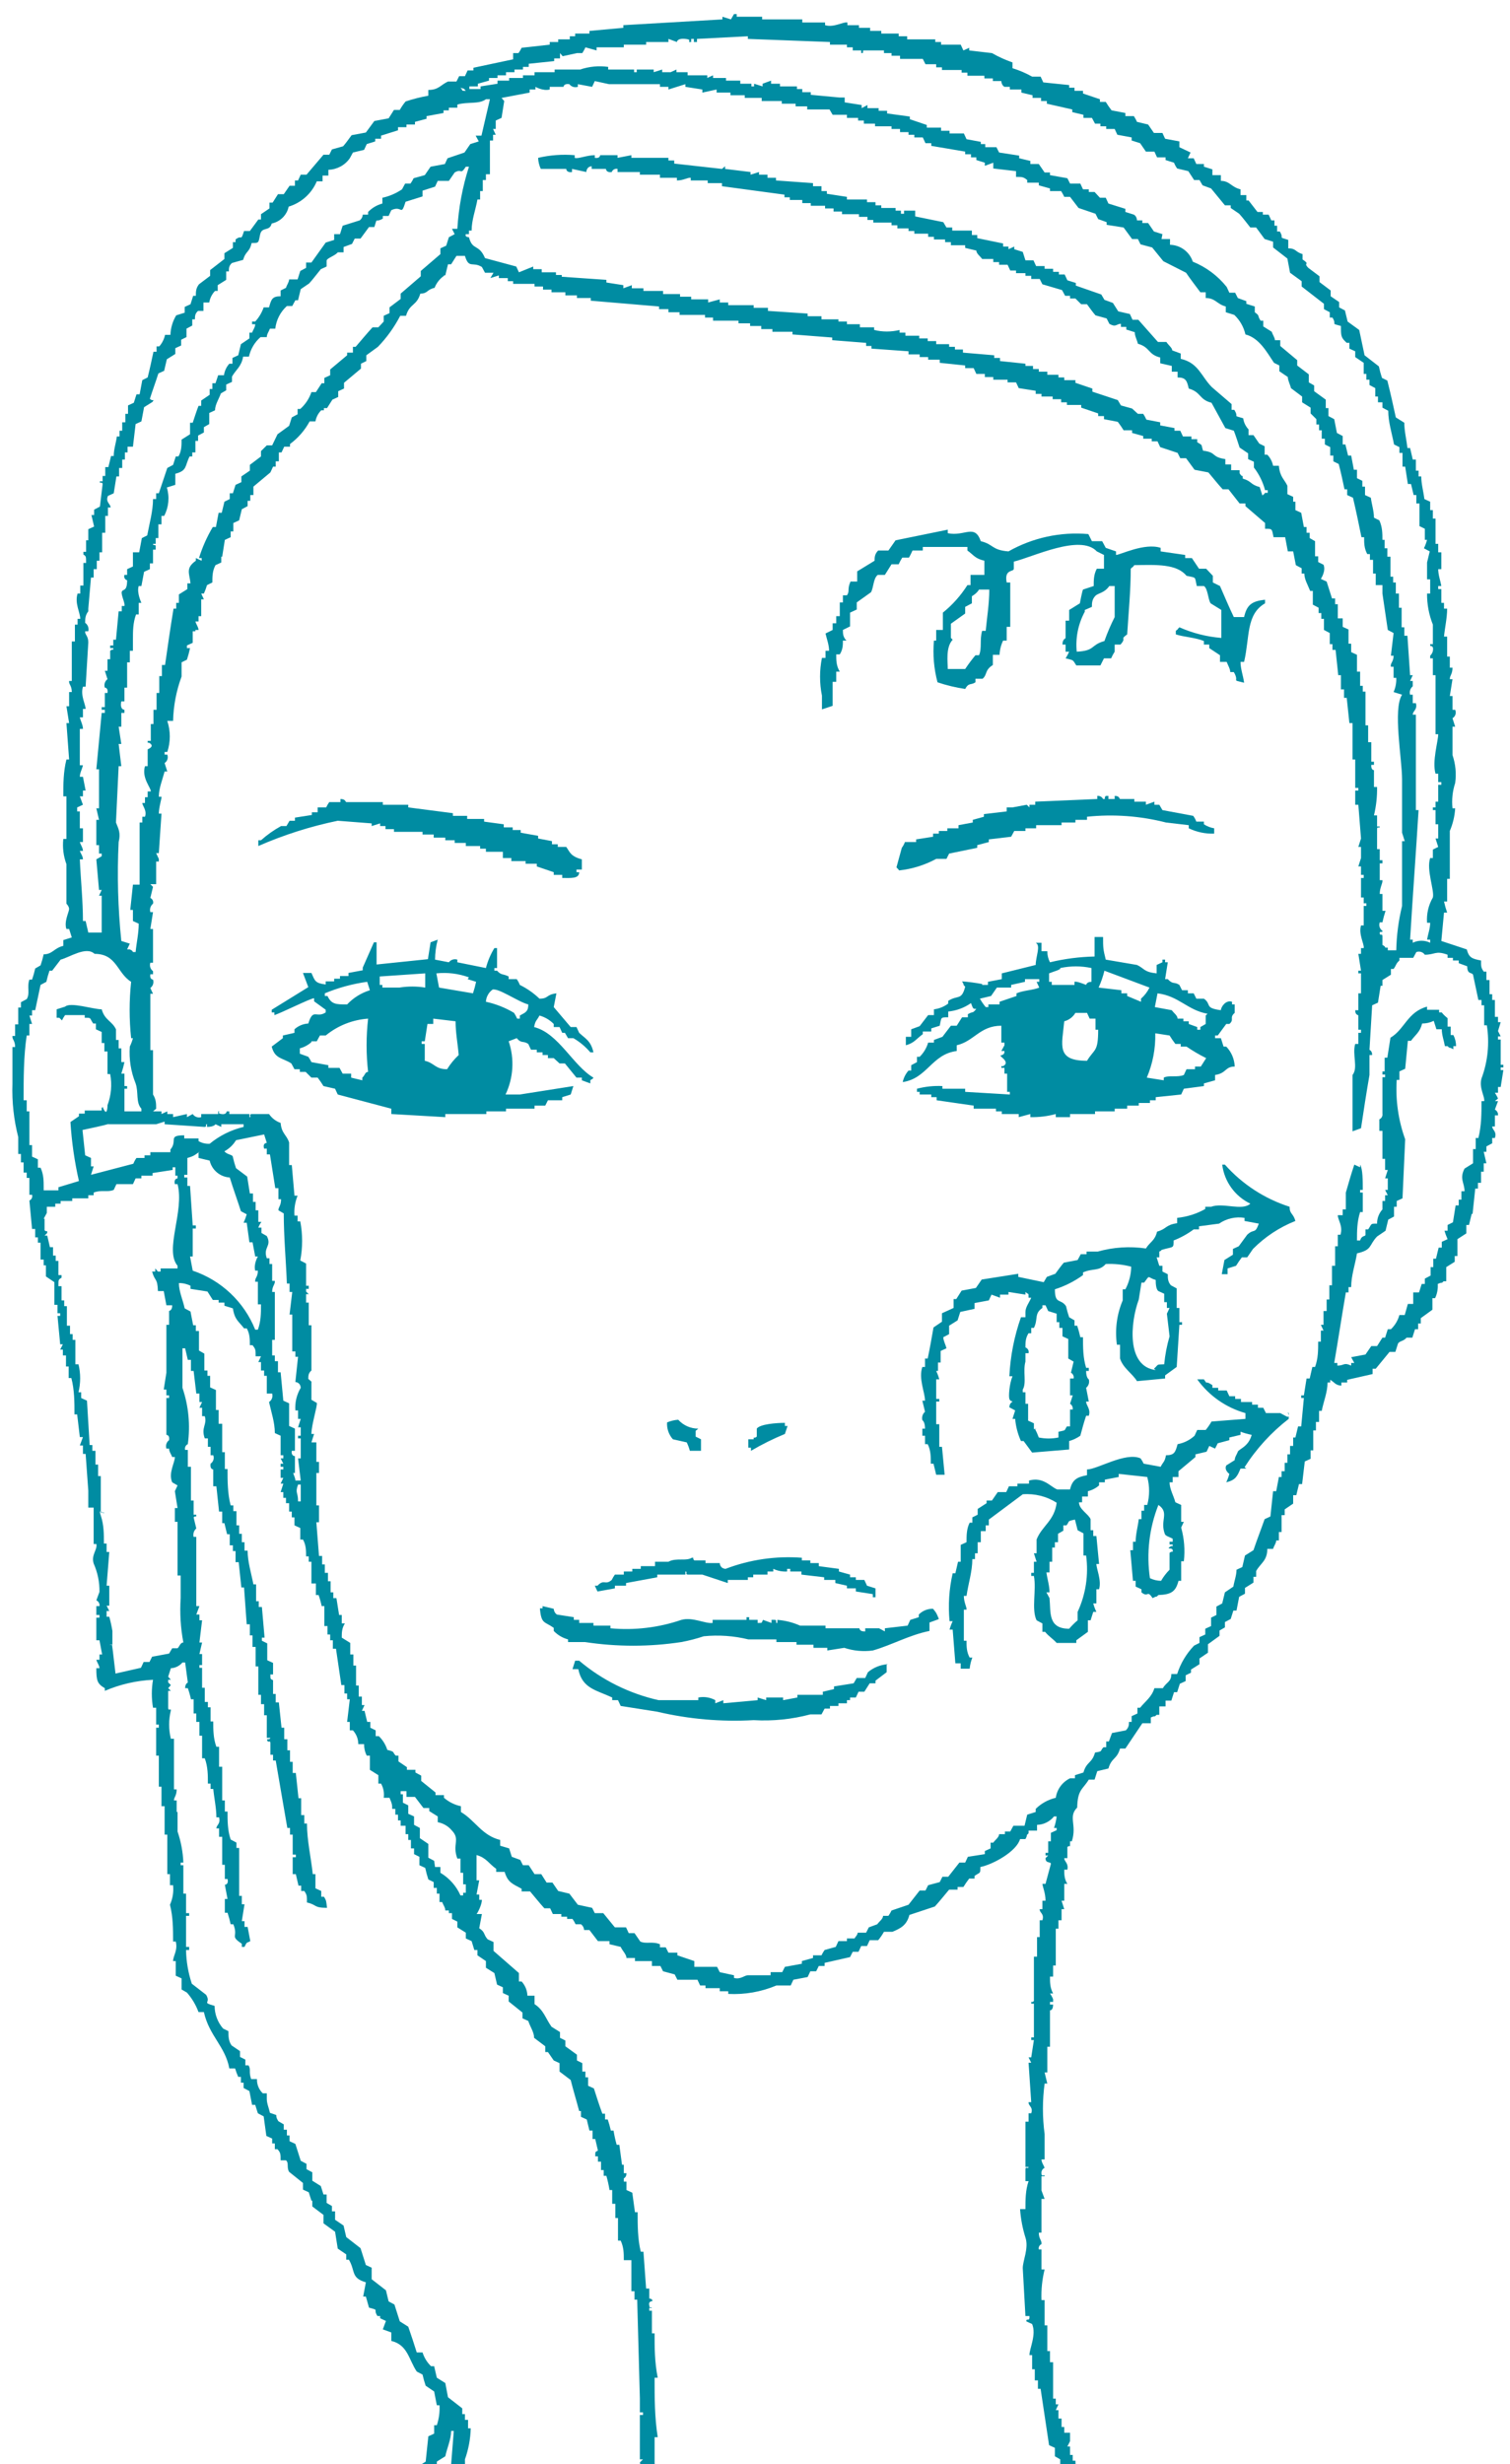 <svg width="84" height="137" viewBox="0 0 84 137" fill="none" xmlns="http://www.w3.org/2000/svg">
<path fill-rule="evenodd" clip-rule="evenodd" d="M56.324 3.471V3.792C56.704 3.909 57.07 4.066 57.416 4.26H57.888L58.037 4.581L59.476 4.729V4.877H59.774V5.05H60.246V5.198L61.189 5.518V5.666H61.512C61.611 5.828 61.719 5.985 61.835 6.135L62.604 6.283V6.456H63.076C63.076 6.456 63.2 6.653 63.25 6.776L63.87 6.924L64.193 7.393H64.665L64.814 7.714L65.608 7.862V8.183L66.229 8.479L66.08 8.799H66.403L66.552 9.12H66.974V9.268L67.445 9.416V9.737H67.917V10.057C68.413 10.057 68.488 10.403 69.009 10.526V10.847H69.332V11.143H69.456L69.952 11.784H70.25V11.932H70.573L70.722 12.253H70.896V12.549H71.045V12.87H71.194C71.467 13.314 71.045 13.141 71.665 13.338V13.807C72.112 13.807 72.038 14.004 72.46 14.128V14.424C72.931 14.744 72.46 14.572 72.782 14.893L73.403 15.361V15.682L74.024 16.15V16.471L74.495 16.792V17.088L74.818 17.261L74.967 17.877L75.612 18.346L75.91 19.752L76.705 20.369C76.751 20.585 76.809 20.8 76.878 21.01L77.176 21.158C77.35 21.849 77.499 22.515 77.648 23.206L78.12 23.502C78.12 23.97 78.244 24.439 78.293 24.908H78.442L78.591 25.549H78.765V26.166H78.914V26.487H79.063C79.063 26.906 79.187 27.325 79.237 27.745L79.559 27.893V28.361H79.709V28.83H79.857V30.236H80.006V30.705H80.18V31.642H80.006C80.006 31.963 80.13 32.284 80.18 32.58H80.006V32.752H80.18V33.517H80.329V33.838H80.503C80.503 34.356 80.379 34.874 80.329 35.392H80.503V36.502H80.652V37.119H80.801C80.801 37.489 80.652 37.538 80.652 37.76H80.801L80.652 38.697H80.801V39.462H80.95C80.987 39.545 80.992 39.638 80.965 39.725C80.937 39.811 80.879 39.884 80.801 39.931L80.95 40.4H80.801V41.978C80.972 42.478 81.023 43.01 80.95 43.532C80.802 43.986 80.751 44.465 80.801 44.939H80.95C80.924 45.372 80.823 45.798 80.652 46.197V48.861H80.503V50.119H80.329C80.375 50.328 80.433 50.533 80.503 50.736H80.329L80.18 52.315L81.595 52.783C81.719 53.252 81.893 53.301 82.389 53.4C82.389 53.745 82.389 53.794 82.538 54.017H82.687V54.485H82.861V55.275H83.01V55.595H83.159V56.533H83.333V56.829H83.482L83.333 57.322L83.482 57.618H83.333V57.791H83.482V59.197H83.631V59.345H83.482V59.493H83.631L83.482 60.431H83.333V60.751H83.159C83.159 60.751 83.283 60.949 83.333 61.072L83.159 61.22H83.333L83.159 61.689C83.217 61.718 83.265 61.765 83.296 61.822C83.327 61.879 83.34 61.944 83.333 62.009H83.159V62.626H83.01C83.01 62.823 83.283 62.897 83.159 63.267H83.01V63.563L82.687 63.736V64.032H82.538L82.687 64.674H82.538V65.142H82.389V65.759H82.216V66.079H82.067L81.918 67.486H81.868L81.719 68.103H81.57V68.571L81.074 68.892V69.829H80.925V70.15L80.453 70.446V71.235H80.304C80.13 71.408 80.304 71.235 79.981 71.383C80 71.655 79.949 71.927 79.832 72.173H79.684V72.814L79.038 73.283V73.579H78.889V73.9H78.715L78.567 74.368H78.244C78.095 74.565 77.871 74.541 77.772 74.689L77.623 75.158H77.3L76.531 76.095H76.357V76.391L74.942 76.712V76.86H74.62V77.032C74.297 77.032 74.197 76.81 73.999 76.712V76.86H73.85C73.85 77.402 73.626 77.92 73.527 78.438H73.378V79.055H73.204V79.524H73.055V80.634H72.907V81.103L72.584 81.251L72.435 82.509H72.261L72.112 83.126H71.938V83.594L71.467 83.915V84.236H71.293V85.173H71.144V85.642H70.995C70.995 85.79 70.871 85.938 70.821 86.11H70.499C70.499 86.776 70.126 86.9 69.878 87.344V87.664H69.729V87.985L69.257 88.281V88.602L68.934 88.775L68.786 89.539H68.612L68.463 90.008L68.14 90.181V90.477L67.842 90.65V90.945L67.197 91.414V91.883L66.725 92.204V92.524L66.254 92.82V92.993L65.956 93.141V93.462L65.633 93.61L65.484 94.078H65.31L65.161 94.547H64.839V94.868H64.491V95.336H64.342C64.168 95.509 64.342 95.336 64.019 95.484V95.805H63.548L62.604 97.211H62.306C62.133 97.828 61.835 97.705 61.661 98.321L61.04 98.469L60.891 98.938H60.569C60.221 99.505 59.948 99.481 59.923 100.492C59.402 101.01 59.923 101.454 59.625 102.367H59.526V102.54C59.526 102.762 59.526 102.54 59.377 102.688V103.304H59.203C59.203 103.502 59.452 103.576 59.377 103.946H59.203C59.203 104.192 59.203 104.464 59.377 104.735H59.203V105.673H59.054L59.203 106.141H59.054V106.758H58.881V107.227H58.732V109.274H58.583V109.891H58.409C58.409 110.211 58.409 110.508 58.583 110.828H58.409C58.481 110.927 58.54 111.035 58.583 111.149V111.297H58.409V111.445H58.583C58.583 111.79 58.409 111.766 58.409 111.766V113.789H58.26V115.219H58.111L58.26 115.836H58.111C57.986 116.769 57.986 117.715 58.111 118.648V120.054H57.937C57.937 120.227 58.061 120.375 58.111 120.523C58.05 120.55 58 120.596 57.969 120.654C57.937 120.712 57.926 120.779 57.937 120.844C57.937 121.066 58.136 120.844 58.111 120.992H57.937V121.781L58.111 122.25H57.937V124.125H57.788C57.788 124.495 57.962 124.544 57.937 124.766C57.88 124.788 57.833 124.831 57.806 124.886C57.778 124.94 57.772 125.003 57.788 125.062H57.937V126.172H58.111C57.973 126.728 57.914 127.302 57.937 127.874H58.111V129.28H58.26V130.711H58.409V131.328H58.583V133.351H58.732V133.671H58.881L58.732 133.992H58.881V134.461H59.054V134.929H59.203V135.25H59.526V135.719L59.377 136.015H59.526V136.484H59.675V136.804H59.824C59.824 137.174 59.948 137.544 59.998 137.889H60.147C60.193 138.106 60.251 138.32 60.321 138.531L60.792 138.827L60.941 139.789H61.09V140.085H61.264L61.413 140.554H61.736C61.896 141.167 62.156 141.75 62.505 142.281H62.828C62.927 142.442 63.035 142.599 63.151 142.749C63.771 143.169 63.846 142.749 64.094 143.687H64.491C64.491 144.18 64.317 144.155 63.721 144.155V144.008L62.778 143.835V143.687H62.455L62.306 143.218L61.984 143.07V142.749L61.04 141.96V141.664L60.718 141.491V141.097H60.569L60.42 140.48H60.246V140.011L59.923 139.863V139.395H59.774V139.074L59.476 138.901V138.432H59.303L59.154 137.199H58.98V136.73L58.682 136.558V136.089L58.359 135.941L57.888 132.808H57.739V132.339H57.565V131.722H57.416V130.933H57.267C57.267 130.563 57.664 129.798 57.416 129.206L57.093 129.058C57.093 128.861 57.218 129.058 57.267 128.886V128.762H57.044L56.895 126.098C56.895 125.679 57.242 124.988 57.044 124.396C56.883 123.883 56.783 123.353 56.746 122.817H57.044C57.044 122.299 57.044 121.781 57.218 121.263H57.044V120.622C57.044 120.4 57.193 120.622 57.218 120.474H57.044V120.153V118.747V117.957H57.218V117.489H57.366C57.49 117.144 57.193 117.07 57.218 116.872H57.366L57.218 114.677H57.366L57.218 114.381H57.366L57.515 113.419H57.366V113.27H57.515V111.396H57.366C57.366 111.174 57.366 111.396 57.515 111.248V108.781H57.689V107.695H57.838V106.758H57.987C58.111 106.388 57.813 106.338 57.838 106.141H57.987V105.673H58.161C58.161 105.253 58.012 104.932 57.987 104.735H58.161L58.459 103.625C58.459 103.477 58.161 103.625 58.161 103.304L58.31 103.156H58.161V103.008H58.31V102.367H58.459V101.898L58.781 101.75V101.627H58.633C58.705 101.419 58.755 101.204 58.781 100.985H58.633C58.52 101.128 58.376 101.243 58.213 101.324C58.05 101.405 57.871 101.45 57.689 101.454V101.775H57.218V101.923C57.019 102.12 57.217 101.923 57.044 102.244H56.746C56.547 102.934 55.256 103.65 54.536 103.798C54.536 104.192 54.536 104.069 54.214 104.291V104.439H53.916C53.8 104.59 53.692 104.746 53.593 104.908H53.27V105.056H52.799C52.526 105.377 52.277 105.697 52.004 105.993L50.589 106.462C50.44 107.029 50.118 107.202 49.646 107.399H49.174C49.081 107.565 48.973 107.722 48.852 107.868H48.38L48.231 108.189H47.908L47.759 108.51H47.437L47.288 108.806L45.873 109.126V109.299H45.55L45.401 109.595H45.078L44.929 109.915L44.135 110.064L43.986 110.384H43.191C42.345 110.74 41.428 110.9 40.511 110.853V110.705H40.039V110.532H39.245V110.384H38.947L38.798 110.064H37.681L37.532 109.768L36.886 109.595L36.737 109.299H36.266V109.027H35.794H35.322V108.855H34.85C34.85 108.658 34.627 108.46 34.528 108.238L33.907 108.09V107.917H33.262L32.79 107.301H32.492C32.492 107.301 32.492 107.103 32.318 106.98H32.02C31.972 106.876 31.914 106.777 31.847 106.684H31.549V106.561H31.226V106.412H30.754L30.605 106.092H30.283C30.01 105.796 29.762 105.475 29.488 105.155H29.017V105.006C28.52 104.735 28.247 104.661 28.073 104.069H27.602V103.897C27.205 103.625 27.056 103.28 26.509 103.132V104.538H26.659L26.509 105.327H26.659V105.623H26.807C26.807 105.919 26.534 106.412 26.509 106.412H26.807L26.659 107.202C27.006 107.424 26.882 107.547 27.13 107.819L27.453 107.967V108.46L28.868 109.694V110.162H29.017C29.215 110.379 29.33 110.659 29.34 110.952H29.737V111.42C30.258 111.766 30.332 112.185 30.68 112.678L31.152 112.974V113.295L31.45 113.443V113.764L32.095 114.232V114.553L32.393 114.701V115.17H32.567V115.491H32.716V115.959L33.038 116.107C33.187 116.576 33.336 117.045 33.51 117.513H33.659V117.834H33.808C33.877 118.036 33.935 118.242 33.982 118.451H34.131C34.174 118.717 34.232 118.98 34.304 119.24H34.453L34.602 120.35H34.702V120.819H34.85C34.85 121.066 34.702 121.09 34.702 121.115V121.288H34.85V121.756L35.173 121.904L35.322 122.99H35.471C35.471 123.73 35.471 124.47 35.645 125.185H35.794L35.943 127.233H36.117V127.701C36.117 127.899 36.117 127.702 36.266 127.85C36.414 127.998 36.042 127.85 36.117 128.17C36.191 128.491 36.117 128.17 36.266 128.318H36.117V128.466H36.266V129.724H36.414C36.414 130.514 36.414 131.303 36.588 132.191H36.414C36.414 133.301 36.414 134.387 36.588 135.497H36.414V136.903C36.539 138.619 36.539 140.342 36.414 142.059C36.414 143.045 36.414 144.032 36.588 145.019H36.737V145.512H36.886V146.598H36.737L36.886 147.066H36.737V148.325H36.588V148.472H36.737V148.941H36.886C36.886 149.114 36.613 149.36 36.737 149.73H36.886V150.027H37.184C37.184 150.249 37.184 150.026 37.01 150.199V151.926C37.01 151.926 37.01 151.926 36.861 152.222H36.712V152.074H35.918L35.769 149.089L35.918 147.535H35.769V146.746H35.595V145.512H35.769C35.769 145.216 35.595 145.192 35.595 145.192C35.638 145.03 35.696 144.873 35.769 144.723H35.595V142.379H35.446L35.595 139.715H35.769C35.702 139.613 35.644 139.506 35.595 139.395V139.246H35.769C35.769 138.95 35.595 138.926 35.595 138.926C35.642 138.766 35.7 138.609 35.769 138.457H35.595V137.52H35.769C35.769 137.15 35.62 137.125 35.595 136.903L35.769 136.73H35.595V134.263H35.769V134.115H35.595V133.326L35.446 127.85H35.297V127.381H35.124V125.654H34.702C34.702 125.284 34.702 124.939 34.528 124.569H34.379V123.311H34.23V122.521H34.056V121.756H33.907C33.864 121.49 33.806 121.227 33.733 120.967H33.584V120.646H33.435V120.178H33.262V119.882H33.113C33.113 119.586 33.113 119.66 33.262 119.561L33.113 118.92H32.964V118.451H32.79L32.641 117.834L32.318 117.686V117.365H32.219C32.07 116.798 31.896 116.231 31.747 115.639L31.127 115.17V114.701L30.804 114.553L30.481 114.085H30.332V113.764L29.712 113.295C29.712 112.974 29.488 112.678 29.389 112.358L29.066 112.21V111.889L28.297 111.272V110.952L27.974 110.804V110.483L27.651 110.335L27.502 109.694L27.031 109.398V109.027L26.559 108.707V108.411H26.386L26.236 107.917L25.914 107.769V107.449L25.442 107.153V106.832L25.144 106.684V106.363H24.97V106.215H24.772C24.772 106.043 24.648 105.895 24.598 105.747H24.449V105.278H24.3V104.957H24.126V104.636L23.828 104.489C23.759 104.278 23.701 104.064 23.655 103.847L23.332 103.699V103.23L23.034 103.082V102.762H22.86V102.293H22.711V101.972H22.562V101.503H22.289V101.207H22.14V100.887H21.991V100.566H21.818C21.818 100.369 21.818 100.295 21.669 99.949H21.346C21.384 99.677 21.332 99.4 21.197 99.16H21.048V98.692L20.576 98.395V97.606H20.403C20.301 97.407 20.25 97.187 20.254 96.965H19.931C19.931 96.682 19.825 96.409 19.633 96.2H19.459V95.731H19.31L19.459 94.473H19.31V94.152H19.161V93.684H18.988L18.69 91.661H18.516V91.192H18.367V90.871H18.218V90.403H18.044V89.293H17.895C17.852 89.083 17.794 88.877 17.722 88.676H17.573V88.034H17.324V87.714V86.826H17.175V86.53H17.027C17.027 86.209 17.026 85.888 16.853 85.592H16.704V84.951L16.381 84.803V84.359H16.232V84.038H16.083V83.57H15.909V83.274H15.761V82.953H15.611L15.761 82.484H15.611L15.761 82.163H15.611V81.695H15.761V81.547H15.611V81.374H15.761L15.611 81.078H15.761V80.905H15.611V79.82L15.289 79.672C15.289 79.08 15.09 78.513 14.966 77.945C15.042 77.896 15.1 77.824 15.131 77.739C15.162 77.655 15.165 77.563 15.14 77.476H14.842V76.958V76.49H14.693V76.194H14.519V75.725H14.37L14.519 75.404H14.221C14.221 75.034 14.221 75.01 14.048 74.787H13.899C13.899 74.467 13.899 74.146 13.725 73.85H13.576C13.278 73.455 13.055 73.382 12.955 72.74L12.484 72.592V72.419H12.161V72.271H11.838L11.54 71.803L10.597 71.655V71.482C10.397 71.381 10.176 71.33 9.952 71.334C9.952 71.803 10.175 72.272 10.274 72.74L10.597 72.913L10.746 73.678H10.895V73.998H11.069V75.084L11.367 75.256V76.194H11.54V76.49H11.689V77.131L12.012 77.279V78.389H12.161V79.154H12.36V79.623V80.733H12.508V81.67H12.657C12.657 82.336 12.657 83.027 12.831 83.693H12.98V84.013H13.154V84.803H13.303V85.272H13.452V85.74H13.601V86.209H13.775C13.775 86.826 13.973 87.442 14.097 88.084H14.246V89.021H14.395V89.342H14.569L14.718 91.044H14.569V91.217L14.867 91.365V92.302L15.19 92.45V93.092H15.041C15.041 93.363 15.041 93.338 15.19 93.412V94.177H15.338V94.646H15.512L15.661 96.052H15.81V96.693H15.984V97.31H16.133V97.951H16.282V98.568H16.456L16.605 99.974H16.753V100.911H16.927V101.38H17.076C17.076 102.318 17.3 103.255 17.399 104.193H17.548V104.982L17.87 105.13V105.451H18.02C18.169 105.673 18.144 105.722 18.193 106.067C17.424 106.067 17.647 105.895 17.076 105.771C17.076 105.401 17.076 105.352 16.927 105.13H16.753V104.834H16.605L16.456 104.193H16.282V103.255H16.456V103.107H16.282V101.997H16.133V101.627H15.984C15.761 100.369 15.562 99.16 15.338 97.877H15.19V97.556H15.041V96.915C15.041 96.718 14.916 96.915 14.867 96.767C14.817 96.619 14.991 96.767 15.041 96.619H14.842V95.978V95.361H14.693V94.744H14.519V94.226H14.37V92.647H14.221V91.562H14.048V90.921H13.899V90.304H13.725L13.576 88.256H13.427L13.278 86.85H13.104V86.234H12.955V85.913H12.781V85.296H12.633L12.484 84.68H12.36V84.038H12.186L12.037 82.632H11.863V81.695C11.863 81.695 11.664 81.695 11.714 81.374C11.789 81.324 11.844 81.251 11.871 81.165C11.898 81.08 11.895 80.989 11.863 80.905H11.714V80.437H11.565V79.968H11.391C11.168 79.351 11.54 79.203 11.391 78.734H11.242V78.266H11.094L11.242 77.945H11.094V77.476H10.92L10.771 76.218H10.622V75.602H10.448L10.299 74.96H10.15V77.156C10.492 78.163 10.594 79.235 10.448 80.289C10.389 80.316 10.341 80.363 10.314 80.422C10.287 80.481 10.281 80.547 10.299 80.609H10.448V81.547H10.622V83.421H10.771V84.211H10.92C10.92 84.433 10.92 84.211 10.771 84.359L10.92 84.976C10.854 85.032 10.805 85.106 10.778 85.189C10.752 85.272 10.749 85.36 10.771 85.444H10.92V89.293H11.094L10.92 89.761H11.094V90.082H11.242L11.094 91.315H11.242L11.094 91.957H11.242V92.573H11.094V92.722H11.242V93.832H11.391V94.621H11.565V94.917H11.714V95.706H11.863C11.863 96.175 11.863 96.644 12.037 97.113H12.186V98.223H12.36V99.456V100.097H12.508V100.714H12.657C12.657 101.232 12.657 101.75 12.831 102.268L13.154 102.441V102.737H13.303V105.401H13.452V105.87H13.601L13.452 106.807H13.601V107.128H13.775L13.924 107.917C13.725 108.041 13.75 107.917 13.601 108.238H13.452V108.065C12.757 107.597 13.278 107.72 12.98 106.98H12.831C12.785 106.763 12.727 106.549 12.657 106.339H12.508V105.574H12.657L12.508 104.785C12.508 104.785 12.732 104.785 12.657 104.464H12.508V103.674H12.36V103.058V102.12H12.186V101.652H12.037C12.037 101.454 12.285 101.405 12.186 101.035H12.037C12.037 100.517 11.913 99.974 11.863 99.456H11.714V99.16H11.565C11.565 98.691 11.565 98.223 11.391 97.754H11.242V96.496H11.094V95.731H10.92V95.263H10.771V94.473H10.622C10.579 94.263 10.521 94.057 10.448 93.856H10.299C10.299 93.585 10.448 93.56 10.448 93.535L10.299 92.426H10.15C10.071 92.521 9.973 92.598 9.861 92.653C9.75 92.709 9.629 92.74 9.505 92.746L9.356 93.215L9.505 93.388H9.356V93.535L9.505 93.684L9.356 93.856L9.505 94.004H9.356V94.942C9.356 95.164 9.505 94.942 9.505 95.09C9.377 95.608 9.377 96.15 9.505 96.668H9.678V99.481H9.827C9.827 99.851 9.678 99.9 9.678 100.097H9.827V100.739H9.877V101.824C10.067 102.381 10.176 102.963 10.2 103.551H10.051V103.699H10.2V105.278H10.349V106.363H10.523V106.511H10.349V108.238H10.523V108.411H10.349C10.361 109.048 10.47 109.68 10.671 110.286L11.466 110.902C11.764 111.396 11.168 111.297 11.938 111.519C11.94 111.981 12.107 112.426 12.409 112.777L12.707 112.925C12.707 113.196 12.707 113.468 12.881 113.715L13.353 114.035V114.356L13.65 114.504V114.824H13.824C13.973 115.047 13.824 115.195 13.973 115.589H14.296C14.29 115.736 14.316 115.882 14.372 116.018C14.428 116.155 14.511 116.277 14.618 116.379H14.842V116.699C14.842 116.946 14.966 117.218 15.016 117.464C15.636 117.686 15.19 117.464 15.488 117.933L15.785 118.106V118.402H15.959V118.722H16.108V119.043L16.431 119.191L16.729 120.128L17.051 120.301V120.597L17.374 120.77V121.238L17.846 121.534L17.995 122.003H18.169V122.472L18.466 122.645V122.941H18.64V123.409L19.112 123.73L19.261 124.371L20.055 124.988L20.353 125.925L20.676 126.073V126.715L21.47 127.332L21.619 127.948L21.942 128.121L22.24 129.058L22.711 129.354C22.885 129.848 23.034 130.316 23.183 130.785H23.506C23.596 131.075 23.759 131.338 23.977 131.55H24.151L24.3 132.191L24.772 132.487L24.921 133.276L25.715 133.893V134.214H25.864V134.535H26.038V135.003H26.187C26.171 135.592 26.062 136.175 25.864 136.73C25.864 137.026 25.864 137.347 26.038 137.668H25.864V137.964H25.715V139.395H25.566V139.863H25.392V140.332H25.244C25.244 140.677 25.442 140.751 25.392 140.948H25.244L25.095 141.738H24.921C24.921 141.886 24.921 142.034 25.095 142.206H24.921V142.502H24.772V143.292V143.909H24.598V144.377H24.449L24.3 147.214H24.126V147.51H23.977L23.828 149.237H23.655V149.558H23.506V150.027H23.332L23.183 150.643H22.86V150.816L22.389 150.643C22.22 150.139 22.22 149.594 22.389 149.089L22.711 148.917V148.152H22.86V147.51H23.034V146.573H23.183L23.332 145.956H23.506V145.019H23.655V144.55H23.828V143.44H23.977V143.144H24.126L23.977 142.675H24.126V141.886H24.3V141.097H24.449V140.455H24.598V140.159H24.772C24.772 139.789 24.573 139.715 24.598 139.518C24.652 139.49 24.697 139.447 24.728 139.395C24.759 139.342 24.774 139.282 24.772 139.222H24.598V139.049H24.772V138.26V137.964H24.921V137.026H25.095L25.244 135.151H25.095C25.095 135.62 24.871 136.089 24.772 136.558L24.3 136.854V137.322L23.977 137.495V137.964L23.68 138.112V138.901H23.506C23.258 139.394 23.158 139.69 22.562 139.838C22.452 140.378 22.174 140.87 21.768 141.245L21.47 141.393C21.197 141.886 21.718 141.787 21.147 142.182C20.766 142.43 20.333 142.59 19.881 142.651V142.971C19.427 143.138 18.95 143.238 18.466 143.267V142.799H18.789C19.211 142.132 20.13 142.133 20.353 141.245C21.098 141.047 21.023 140.505 21.768 140.307C21.768 139.345 22.488 138.95 22.711 138.112H23.034L23.183 137.174L23.68 136.854L23.828 135.447L24.151 135.299V134.831H24.3C24.42 134.473 24.471 134.097 24.449 133.721H24.3L24.151 132.956L23.68 132.635C23.61 132.433 23.552 132.227 23.506 132.018L23.183 131.846C22.736 131.18 22.686 130.366 21.768 130.144V129.675L21.296 129.502L21.47 129.034L21.147 128.886V128.762H20.998C20.725 128.343 21.147 128.466 20.527 128.294L20.353 127.677H20.204L20.353 126.887C19.509 126.641 19.782 126.271 19.41 125.629H19.261V125.333L18.789 125.013L18.64 124.075L17.995 123.607V123.138L17.374 122.669V122.349H17.324L17.175 121.88L16.853 121.732V121.362L16.083 120.745C15.934 120.498 16.083 120.252 15.909 120.104H15.611C15.611 119.758 15.611 119.684 15.438 119.487H15.289V119.166H15.14V118.895L14.817 118.747L14.668 117.661L14.345 117.489L14.197 117.02H14.023L13.874 116.255L13.551 116.083V115.787H13.402V115.466H13.253C13.184 115.314 13.126 115.157 13.079 114.997H12.757C12.533 113.764 11.64 113.196 11.342 111.864H11.044C10.898 111.466 10.679 111.098 10.399 110.779L10.101 110.606V109.99L9.778 109.841V109.027H9.629C9.629 108.731 9.902 108.436 9.778 107.942H9.629C9.629 107.251 9.629 106.585 9.455 105.895C9.608 105.554 9.668 105.18 9.629 104.809H9.455V104.193H9.306V101.997H9.157V100.418H8.983V99.333H8.835V97.606H8.686V96.052H8.835V95.879H8.686V94.942H8.512C8.424 94.427 8.424 93.902 8.512 93.388C7.588 93.433 6.68 93.641 5.831 94.004V93.856C5.409 93.61 5.359 93.437 5.359 92.746H5.533C5.533 92.598 5.409 92.45 5.359 92.277H5.533V91.981H5.682L5.533 91.192H5.359V89.934H5.533V89.786H5.359V89.293H5.533C5.544 89.228 5.533 89.161 5.501 89.103C5.47 89.044 5.42 88.999 5.359 88.972L5.533 88.503C5.542 87.96 5.431 87.421 5.21 86.925C5.061 86.431 5.433 86.16 5.359 85.839H5.21V83.816H4.912V82.879L4.763 80.831H4.614V80.363H4.441L4.614 79.894H4.441L4.292 78.636H4.143C4.143 77.97 4.143 77.279 3.969 76.613H3.82V75.972H3.671V75.355H3.497V75.034H3.348L3.497 74.738H3.348L3.199 73.159H3.348V73.011H3.199V72.543H3.026V71.284L2.554 70.964V70.347H2.43V70.026H2.256V69.089H2.107V68.793H1.958V68.324H1.784L1.635 66.746C1.695 66.719 1.742 66.672 1.77 66.613C1.797 66.554 1.802 66.487 1.784 66.425H1.635V65.487H1.486V65.191H1.313V64.624H1.164V64.156H1.015V63.218C0.767 62.252 0.658 61.255 0.692 60.258V58.21H0.841C0.841 57.84 0.667 57.791 0.692 57.594H0.841V56.952H1.015V56.015H1.164V55.719L1.486 55.546C1.685 55.225 1.486 54.88 1.635 54.461H1.784C1.854 54.258 1.912 54.053 1.958 53.844L2.256 53.671C2.325 53.469 2.383 53.263 2.43 53.055C2.926 53.055 3.001 52.709 3.522 52.586V52.265L3.994 52.117L3.845 51.648H3.696C3.547 51.254 3.845 50.687 3.845 50.538C3.845 50.391 3.696 50.242 3.696 50.242V48.047C3.53 47.598 3.47 47.116 3.522 46.641H3.696V44.889H3.845H3.696V44.273H3.522C3.522 43.582 3.522 42.916 3.696 42.225H3.845L3.696 40.202H3.845L3.696 39.265H3.845V38.475H3.994C3.994 38.105 3.82 38.056 3.845 37.859H3.994V35.663H4.167V34.726H4.316V34.405H4.465C4.465 34.06 4.143 33.542 4.316 32.999H4.465V32.555H4.639V31.297H4.788C4.788 30.927 4.788 30.927 4.639 30.828V30.68H4.788V30.039H4.912V29.422L5.235 29.274L5.086 28.633H5.235V28.337L5.558 28.164L5.707 26.93C5.707 26.733 5.508 26.931 5.558 26.758H5.707V26.462H5.856V25.968H6.029L6.178 25.352H6.327C6.327 24.982 6.451 24.637 6.501 24.267H6.65V23.946H6.799V23.477H6.973V23.008H7.122V22.54L7.444 22.392L7.593 21.923H7.767L7.916 21.134L8.214 20.985C8.338 20.492 8.437 20.023 8.537 19.555H8.71V19.259H8.859C9.02 19.076 9.131 18.855 9.182 18.617H9.48C9.494 18.234 9.604 17.861 9.803 17.532L10.274 17.384V17.063L10.597 16.915L10.746 16.446H10.895C10.895 16.224 10.895 16.027 11.069 15.805L11.689 15.336V15.016L12.484 14.399V14.078L12.955 13.782V13.462H13.104V13.314C13.477 13.018 13.377 13.462 13.576 12.845H13.899L14.37 12.204H14.519V11.908L14.991 11.587V11.266H15.165L15.463 10.797H15.785L16.108 10.329H16.406V10.033H16.58L16.729 9.712H17.051L17.995 8.602H18.317L18.466 8.306L19.087 8.133C19.261 7.936 19.41 7.714 19.559 7.516L20.353 7.368L20.825 6.727L21.619 6.579L21.917 6.11H22.24C22.333 5.945 22.441 5.788 22.562 5.642C22.976 5.503 23.399 5.396 23.828 5.321V5C24.399 5 24.499 4.729 24.921 4.532H25.392L25.541 4.236H25.864L26.013 3.915H26.336V3.767L28.545 3.298V2.953H28.843C28.91 2.86 28.968 2.761 29.017 2.657L30.581 2.484V2.336H31.052V2.188H31.698V2.015H31.996V1.867H32.79V1.719L34.677 1.547V1.399L40.188 1.078V0.93L40.66 1.078L40.833 0.782H40.982V0.93H42.397V1.078H44.631V1.251H45.898V1.399C46.394 1.547 46.891 1.201 47.139 1.251V1.399H47.784V1.547H48.405V1.719H49.025V1.867H49.993V2.015H50.465V2.188H52.029V2.336H52.352V2.484H53.444L53.593 2.805L53.916 2.657V2.805L55.182 2.953C55.546 3.159 55.928 3.333 56.324 3.471ZM64.665 13.018L64.193 12.87L63.87 12.401H63.548V12.253H63.25C63.25 12.253 63.25 12.031 63.076 11.932L62.604 11.784V11.611L61.661 11.316L61.512 10.995H61.189L60.891 10.674H60.569V10.526H60.246L60.097 10.205H59.526L59.377 9.909L58.409 9.737V9.589H58.111L57.788 9.12H57.317V8.947L56.696 8.799V8.651L55.579 8.479L55.43 8.183H54.809V8.01H54.561V7.887L53.767 7.739L53.618 7.418H52.824V7.27H52.352V7.097H51.557V6.949L50.614 6.628V6.48L49.348 6.308V6.16H48.877V6.012H48.256V5.839L47.933 6.012V5.839L46.99 5.691V5.42H46.692L45.103 5.272V5.124H44.631V4.951H44.334V4.803H43.39V4.655H42.894V4.482L42.422 4.655V4.803L41.95 4.655V4.803H41.801V4.655H41.181V4.482H40.386V4.334H39.666V4.186L39.344 4.334V4.186H38.252V4.014H37.631V3.866L37.308 4.014H36.837V3.866L36.365 4.014V3.866H35.422V4.014H35.273V3.866H33.833V3.718C33.307 3.645 32.771 3.696 32.269 3.866H30.854V4.014H29.737V4.186H29.091V4.334H28.322V4.482H27.676V4.655L26.733 4.803V4.951H26.112V4.803H26.584V4.655L27.204 4.482V4.334H27.676V4.186H28.148V4.014H28.62V3.866H29.091V3.718H29.414V3.545L30.829 3.397V3.249H31.152V2.953L31.301 3.126L32.095 2.953H32.393C32.393 2.953 32.517 2.755 32.567 2.632L33.187 2.805V2.632H34.702V2.484H35.943V2.336H37.184V2.163L37.656 2.336C37.656 2.336 37.656 2.114 38.127 2.163C38.599 2.213 38.127 2.361 38.45 2.336V2.163H38.599V2.336H38.773V2.163L41.603 2.015V2.163L46.17 2.336V2.484H47.114V2.632H47.437V2.805H47.908V2.953C48.132 2.953 47.908 2.829 48.057 2.805H49.174V2.953H49.596V3.101H50.068V3.274H51.334L51.483 3.57H52.079V3.742H52.401V3.89H53.494V4.038H53.816V4.211H54.76V4.359H55.231V4.507H55.703C55.703 4.507 55.703 4.729 55.877 4.828H56.175V4.976H56.82V5.148L57.441 5.296V5.444H57.913V5.617H58.235V5.765L59.65 6.086V6.234L60.271 6.382V6.554H60.742L60.916 6.875H61.214V7.023H61.537V7.171H62.009L62.157 7.492L62.952 7.64V7.812L63.424 7.961L63.746 8.429H64.218L64.367 8.75H64.839V8.898L65.31 9.046C65.353 9.16 65.412 9.268 65.484 9.367L66.105 9.515L66.427 10.008H66.725L66.899 10.304L67.371 10.477L68.14 11.414H68.463V11.562L68.934 11.883C69.158 12.13 69.357 12.401 69.555 12.648H69.878L70.35 13.289L70.821 13.437V13.758L71.616 14.374L71.765 15.164L72.41 15.633V15.928L73.651 16.891V17.187L73.974 17.359V17.655H74.123C74.396 18.099 73.974 17.951 74.595 18.124C74.595 18.691 74.595 18.765 74.917 19.061H75.066V19.382L75.389 19.53V19.851L75.861 20.171V20.788H76.01V21.109H76.183V21.405L76.506 21.578V22.046H76.655V22.367H76.903V22.663L77.226 22.836C77.226 23.452 77.425 24.069 77.549 24.71L77.847 24.858V25.179H78.02V25.944H78.169L78.318 26.906H78.492L78.641 27.523H78.79V27.991H78.964V29.25L79.262 29.397V30.014H79.386C79.343 30.175 79.285 30.333 79.212 30.483L79.535 30.655L79.386 31.272V32.21H79.559V32.999H79.386C79.38 33.59 79.49 34.176 79.709 34.726V35.811H79.559C79.559 36.033 79.559 35.811 79.709 35.984C79.727 36.068 79.723 36.156 79.697 36.238C79.671 36.32 79.623 36.394 79.559 36.453V36.601H79.709V37.538H79.857V40.819H80.006C80.006 41.214 79.659 42.324 79.857 43.014H80.006V43.483H80.18V43.631H80.006V44.569H79.857V44.889H79.709V45.038H79.857V45.827H80.006V46.616H79.857L80.006 47.085L79.709 47.233V47.702H79.559C79.336 48.368 79.808 49.502 79.709 49.897C79.462 50.323 79.35 50.813 79.386 51.303H79.559C79.559 51.624 79.435 51.944 79.386 52.24H79.559V52.413C79.409 52.339 79.243 52.301 79.075 52.301C78.907 52.301 78.742 52.339 78.591 52.413V52.24H78.442C78.591 49.774 78.765 47.455 78.914 45.038H78.765V39.734H78.591C78.591 39.512 78.864 39.462 78.765 39.092H78.591V38.623H78.442C78.418 38.539 78.419 38.45 78.446 38.367C78.472 38.283 78.523 38.21 78.591 38.155V37.859H78.442L78.591 37.538H78.442L78.293 35.343H78.12V34.874H77.971V33.788H77.822V32.999H77.648V32.383H77.499V32.062H77.35V30.951H77.176V30.483H77.027V30.014H76.903C76.903 29.669 76.903 29.299 76.73 28.929L76.432 28.781C76.432 28.411 76.308 28.041 76.258 27.671L75.935 27.523V27.054H75.786V26.733L75.488 26.585V26.117H75.314L75.165 25.327H74.992L74.843 24.71H74.694V24.242L74.371 24.069L74.222 23.304L73.9 23.132V22.688H73.751V22.219L73.105 21.75V21.43L72.807 21.257V20.813L72.162 20.319V20.023L71.219 19.234V18.913H70.921C70.921 18.765 70.796 18.617 70.747 18.445L70.275 18.149V17.828H70.126C69.903 17.483 70.126 17.606 69.803 17.359V17.039L69.332 16.891V16.743L68.86 16.57L68.711 16.274H68.388L68.24 15.953C67.743 15.331 67.093 14.847 66.353 14.547C66.266 14.28 66.097 14.046 65.87 13.878C65.643 13.71 65.37 13.616 65.087 13.61V13.289H64.615L64.665 13.018ZM26.088 13.19C26.088 13.19 25.839 13.19 25.914 13.018H26.088V12.82H26.236C26.236 12.228 26.46 11.661 26.559 11.093H26.708V10.625H26.857V10.008H27.031V9.687H27.254V8.898V7.812H27.428V7.492H27.577L27.428 7.171H27.577V6.702L27.9 6.554L28.049 5.617L27.9 5.444L29.464 5.148V4.976H29.786V4.828C29.786 4.828 30.208 5.074 30.581 4.976V4.828H31.35C31.35 4.828 31.35 4.63 31.673 4.68C31.726 4.75 31.8 4.803 31.885 4.829C31.969 4.856 32.06 4.855 32.145 4.828V4.68L32.939 4.828L33.088 4.507L33.882 4.68H36.712V4.828H37.184V4.976L38.127 4.68V4.828L39.071 4.976V5.148L39.865 4.976V5.148H40.635V5.296H41.429V5.444H42.372V5.617H43.489V5.765H44.259V5.913H44.904V6.086H46.146L46.319 6.382H47.114V6.554H47.734V6.702H48.057V6.875H48.678V7.023H49.596V7.171H50.068V7.344H50.54V7.492H50.862V7.64H51.334L51.483 7.961H51.806V8.109L53.692 8.429V8.577H54.015V8.75H54.313V8.898L54.785 9.046V9.219L55.256 9.046V9.367L56.522 9.515V9.835C56.87 9.835 56.919 9.835 57.143 10.008V10.156H57.788V10.304L58.409 10.477V10.625H59.03C59.03 10.625 59.154 10.822 59.203 10.945H59.526L59.998 11.562L60.941 11.883L61.09 12.179L61.562 12.351V12.499L62.505 12.648L62.977 13.289H63.3L63.448 13.585L64.094 13.758L64.715 14.522L65.98 15.164C66.229 15.534 66.502 15.879 66.775 16.249H67.073V16.57C67.619 16.57 67.693 16.915 68.19 17.039V17.359L68.662 17.507C68.972 17.8 69.188 18.178 69.282 18.593C70.052 18.79 70.474 19.579 70.871 20.171L71.169 20.319V20.64L71.641 20.961C71.641 21.158 71.765 21.355 71.814 21.578L72.435 22.046V22.367L72.907 22.663V22.984L73.229 23.304V23.6H73.378V23.921H73.527V24.39H73.701V24.71L73.999 24.858V25.327H74.173V25.648L74.471 25.796C74.595 26.265 74.694 26.733 74.793 27.202H74.942V27.523L75.265 27.671C75.439 28.411 75.588 29.126 75.737 29.866H75.885C75.885 30.187 75.885 30.483 76.059 30.804H76.208V31.124H76.382V31.889H76.531V32.53H76.903V32.999L77.201 35.022L77.524 35.194L77.375 36.453H77.524C77.524 36.798 77.325 36.872 77.375 37.069H77.524V37.686H77.673C77.685 37.957 77.634 38.227 77.524 38.475L77.996 38.623C77.474 39.413 77.996 42.2 77.996 43.335C77.996 44.47 77.996 45.087 77.996 46.295L78.144 46.764H77.996V50.366C77.798 51.174 77.69 52.001 77.673 52.833H77.201V52.685C76.903 52.685 77.201 52.684 76.903 52.536V52.068C76.903 51.846 76.779 52.068 76.754 51.895C76.73 51.722 76.928 51.895 76.903 51.747C76.829 51.697 76.773 51.624 76.746 51.538C76.719 51.453 76.722 51.362 76.754 51.278H76.903C76.95 51.062 77.008 50.847 77.077 50.637H76.903V49.7H76.754C76.754 49.33 76.928 49.108 76.903 48.935H76.754V47.998H76.903V47.825H76.754V47.208H76.605V46.098C76.605 45.901 76.754 46.098 76.754 45.95H76.605V45.334H76.432C76.556 44.816 76.614 44.286 76.605 43.755H76.432V42.817C76.432 42.817 76.258 42.817 76.283 42.521H76.432V42.348H76.283V41.263H76.109V40.326H75.96V38.451H75.811V38.13H75.662V37.341H75.488V36.404L75.165 36.255V35.787H75.017V34.997L74.694 34.849V34.38H74.421V33.591H74.272V33.27H74.098L73.8 32.333L73.478 32.185C73.478 32.185 73.775 31.741 73.626 31.396L73.329 31.247V30.927H73.155V30.088L72.857 29.916V29.62H72.683V29.299H72.534L72.385 28.509L72.062 28.361V27.893H71.938V27.621L71.616 27.473V27.005C71.442 26.635 71.194 26.511 71.144 25.895H70.821C70.775 25.663 70.663 25.448 70.499 25.278H70.35V24.809L70.052 24.661L69.729 24.192H69.456V23.872C69.294 23.702 69.189 23.487 69.158 23.255C68.513 23.058 68.959 23.255 68.662 22.786H68.513V22.466L67.42 21.528C66.825 20.936 66.675 20.172 65.683 19.95V19.654L65.211 19.481C65.211 19.333 64.987 19.185 64.888 19.012H64.416L63.324 17.779H63.002L62.853 17.458L62.207 17.31L61.909 16.841L61.438 16.669L61.264 16.372L59.849 15.879V15.731L59.377 15.583L59.228 15.262H58.906V15.114H58.583V14.942H58.111V14.794H57.639L57.49 14.473H57.044L56.895 14.004L56.423 13.856V13.708L56.1 13.856V13.708H55.802V13.536L54.363 13.24V13.067H54.065V12.82H53.27H52.972V12.648H52.65L52.476 12.351L50.912 12.031V11.71H50.291V11.883H50.118V11.71H49.82V11.562H49.025V11.414H48.703V11.241H48.231V11.093H47.114V10.945L45.997 10.773V10.625H45.699V10.353H45.227V10.181L43.167 10.033V9.885H42.695V9.712H42.224V9.564L41.752 9.712V9.564L40.337 9.391V9.243L40.163 9.391L37.507 9.095V8.923H37.184V8.775H35.124V8.627L34.354 8.775V8.627H33.386C33.386 8.627 33.386 8.824 33.088 8.775V8.627C32.641 8.627 32.145 8.849 31.971 8.775V8.627C31.289 8.569 30.602 8.619 29.935 8.775C29.943 8.988 29.994 9.198 30.084 9.391H31.499C31.499 9.391 31.499 9.613 31.822 9.564V9.391L32.616 9.564C32.616 9.564 32.616 9.268 32.914 9.243V9.391H33.709C33.709 9.391 33.709 9.613 34.031 9.564C34.054 9.501 34.099 9.448 34.159 9.416C34.219 9.384 34.288 9.375 34.354 9.391V9.564H35.595V9.712H36.712V9.885H37.656V10.033C38.028 10.033 38.252 9.86 38.425 9.885V10.033H39.369V10.181H40.163V10.353L43.638 10.822V10.97H43.936V11.118H44.631V11.291H45.103V11.439H45.898V11.587H46.369V11.759H46.841V11.908H47.784V12.056H48.256V12.228H48.579V12.376H49.596V12.524H49.919V12.697H50.54V12.845H50.862V12.993H51.632V13.166H51.955V13.314H52.575V13.462H52.898V13.634H53.692V13.782L54.313 13.93C54.313 14.103 54.536 14.251 54.636 14.399H55.256V14.572H55.579V14.72H56.051L56.2 15.04H56.522V15.188H57.044V15.336H57.366V15.509H57.838L57.987 15.805L59.079 16.126L59.253 16.446H59.526V16.595H59.824L60.147 16.915H60.469C60.618 17.113 60.767 17.334 60.941 17.532L61.562 17.704L61.711 18.001C62.083 18.223 62.108 18.001 62.356 18.001V18.173H62.654V18.321L63.126 18.469C63.126 18.691 63.25 18.889 63.3 19.111C63.995 19.308 63.846 19.703 64.541 19.875V20.196L65.186 20.344V20.665H65.509V20.985C65.956 20.985 66.03 21.158 66.129 21.602C66.825 21.8 66.7 22.219 67.395 22.392L68.165 23.798L68.637 23.946C68.761 24.266 68.86 24.587 68.959 24.883L69.431 25.204V25.525L69.754 25.672V25.993C70.043 26.367 70.254 26.795 70.374 27.251H70.523V27.399H70.374C70.25 27.572 70.374 27.399 70.225 27.547L70.076 27.079C69.53 26.931 69.654 26.758 69.133 26.61C69.133 26.314 69.133 26.61 68.959 26.314V26.141H68.488V25.821H68.165V25.525C67.346 25.401 67.718 25.154 66.924 25.056C66.8 24.661 66.924 24.785 66.601 24.587V24.415H66.278V24.267H65.807L65.658 23.946H65.335V23.798L64.541 23.65V23.477L63.771 23.329C63.723 23.217 63.665 23.11 63.597 23.008H63.3L62.977 22.712L62.356 22.54L62.182 22.244L60.767 21.775V21.602L59.824 21.282V21.134H59.203V20.985H58.881V20.837H58.26V20.665H57.788V20.517H57.466V20.344H57.044V20.221L55.629 20.073V19.9H55.306V19.752L53.568 19.604V19.431H53.121V19.283H52.799V19.135H52.079V18.963H51.607V18.815H51.135V18.667H50.366V18.494H50.043V18.346C49.578 18.459 49.093 18.459 48.628 18.346V18.198H47.834V18.025H47.114V17.877H46.642V17.754H45.699V17.581H44.929V17.433L42.72 17.285V17.113H41.925V16.965H40.511V16.817H40.039V16.644L39.394 16.817V16.644H38.45V16.496H37.83V16.348H36.886V16.175H35.794V16.027H35.148V15.854L34.677 16.027V15.854L33.733 15.706V15.558L31.251 15.386V15.287H30.928V15.139H30.134V14.966H29.662V14.818L28.868 15.139L28.719 14.818L26.981 14.35C26.634 13.536 26.286 13.955 26.088 13.19ZM25.914 5.05C25.616 5.05 25.79 5.05 25.616 4.877C25.914 4.976 25.74 4.877 25.914 5.05ZM19.459 8.799L19.633 8.479L20.254 8.331L20.403 8.01L20.874 7.862V7.714H21.197V7.541L22.14 7.245V7.072H22.612V6.924H23.084V6.776L23.729 6.604V6.456L24.673 6.283V6.135H24.97V5.987H25.442V5.814C26.013 5.642 26.634 5.814 27.031 5.518H27.254C27.105 6.184 26.931 6.875 26.783 7.541H26.46L26.634 7.862L26.162 8.01L25.839 8.479L24.896 8.799L24.747 9.12L23.953 9.268L23.63 9.737L23.009 9.909C22.961 10.013 22.902 10.112 22.835 10.205H22.538L22.364 10.526C22.034 10.751 21.663 10.91 21.272 10.995V11.316C20.969 11.396 20.694 11.559 20.477 11.784V11.932H20.179C20.179 11.932 20.179 12.13 20.006 12.253L19.062 12.549L18.913 13.018H18.59V13.338L18.119 13.486L17.324 14.596H17.027V14.893L16.704 15.065L16.555 15.534H16.083C16.083 15.682 15.959 15.83 15.909 16.002L15.611 16.15V16.471C15.14 16.471 15.09 16.644 14.966 17.088H14.668C14.567 17.38 14.407 17.649 14.197 17.877H14.023V18.025H14.197C14.197 18.198 14.072 18.346 14.023 18.494H13.874V18.815L13.402 19.135L13.253 19.752L12.931 19.9V20.221H12.757C12.595 20.4 12.492 20.624 12.459 20.862H12.136L11.987 21.306H11.813V21.627H11.664V21.948L11.193 22.268V22.564H11.044C10.92 22.885 10.82 23.206 10.721 23.502H10.572V24.143L10.101 24.439C10.101 24.76 10.101 25.08 9.927 25.376H9.778L9.629 25.845L9.306 26.018L8.835 27.424H8.686V27.745H8.512C8.512 28.411 8.313 29.101 8.189 29.767L7.891 29.916L7.742 30.705H7.395V31.494L7.072 31.642V31.963H6.923C6.911 31.992 6.906 32.023 6.908 32.054C6.909 32.086 6.917 32.116 6.931 32.144C6.945 32.172 6.965 32.197 6.989 32.217C7.013 32.236 7.042 32.251 7.072 32.259C7.072 32.925 6.824 32.728 6.774 32.9C6.724 33.073 6.973 33.542 6.923 33.69H6.774V33.986H6.6L6.451 35.565H6.302V35.885H6.129V36.033H6.302C6.302 36.231 6.302 36.033 6.129 36.181V36.65H5.98V37.291H5.831L5.98 37.76C5.908 37.813 5.856 37.886 5.829 37.971C5.802 38.055 5.803 38.145 5.831 38.229C5.831 38.229 6.029 38.229 5.98 38.525H5.831V39.314H5.657V39.462H5.831V39.635H5.657L5.359 42.768H5.508V44.939H5.359L5.508 45.58H5.359V46.986H5.508V47.455H5.657V47.603L5.359 47.776L5.508 49.478H5.657L5.508 49.798H5.657V51.846H4.912L4.763 51.205H4.614C4.614 50.07 4.49 48.91 4.441 47.776H4.614C4.614 47.603 4.49 47.455 4.441 47.307H4.614C4.614 47.134 4.49 46.986 4.441 46.813H4.614V46.049H4.441V45.111H4.292V44.889L4.614 44.741L4.441 44.273H4.614V43.952H4.763L4.614 43.187H4.441C4.441 42.965 4.565 42.768 4.614 42.546H4.441V40.523H4.614C4.614 40.301 4.49 40.103 4.441 39.882H4.614V39.413H4.763C4.763 39.166 4.465 38.673 4.614 38.179H4.763L4.912 35.713C4.912 35.343 4.714 35.293 4.738 35.096H4.912C4.934 35.01 4.929 34.919 4.898 34.835C4.867 34.751 4.811 34.679 4.738 34.627C4.738 34.405 4.738 34.208 4.912 33.986V33.838L5.061 32.111H5.21V31.642H5.384V31.174H5.533V30.705H5.682V29.62H5.856V28.682H6.004V28.213H6.153C6.153 28.016 5.856 27.917 6.004 27.572L6.327 27.424L6.476 26.487H6.625V26.018H6.799V25.549H6.948V25.154H7.097V24.834H7.395L7.544 23.576L7.866 23.428L8.015 22.638L8.487 22.342C8.611 22.145 8.487 22.342 8.338 22.169C8.487 21.701 8.661 21.232 8.81 20.763L9.132 20.615L9.281 19.974L9.753 19.678V19.357L10.076 19.209V18.889L10.374 18.741V18.272L10.696 18.099V17.754H10.845C10.845 17.581 10.845 17.433 11.019 17.285H11.317V16.817H11.64C11.68 16.575 11.792 16.352 11.962 16.175H12.111V15.854L12.583 15.558V15.09H12.732C12.732 14.917 12.732 14.769 12.906 14.621L13.526 14.448C13.675 13.93 13.874 14.054 13.998 13.511C14.42 13.511 14.37 13.511 14.47 13.042C14.569 12.574 14.991 12.894 15.115 12.426C15.347 12.378 15.56 12.263 15.728 12.097C15.895 11.93 16.01 11.719 16.058 11.488C16.407 11.382 16.728 11.201 16.998 10.958C17.268 10.715 17.482 10.416 17.622 10.082H17.945V9.761H18.268V9.441C18.503 9.433 18.733 9.371 18.94 9.26C19.147 9.149 19.325 8.991 19.459 8.799ZM24.201 10.378L24.35 10.057H24.97L25.293 9.589C25.715 9.342 25.591 9.761 25.914 9.268H26.088C25.729 10.388 25.512 11.548 25.442 12.722H25.144L25.293 13.018L24.97 13.19L24.822 13.659L24.499 13.807V14.128L23.407 15.065V15.361L22.289 16.323V16.619L21.669 17.088V17.409L21.346 17.556V17.877L21.048 18.198H20.725C20.403 18.543 20.105 18.913 19.782 19.283H19.633V19.604H19.31V19.752L18.367 20.541V20.862L18.044 21.01V21.306H17.895L17.573 21.8H17.324C17.202 22.16 16.988 22.483 16.704 22.737H16.555V23.033L16.232 23.206L16.083 23.674L15.438 24.143L15.14 24.76H14.842L14.519 25.08V25.376L13.899 25.845V26.166L13.427 26.487V26.807L13.104 26.955L12.955 27.424H12.781V27.745L12.484 27.893L12.335 28.509H12.161L12.012 29.299H11.838C11.514 29.843 11.256 30.422 11.069 31.026H11.218V31.174L10.895 31.026V31.174C10.299 31.593 10.547 31.889 10.597 32.432H10.423V32.752L9.952 33.048V33.517H9.803V33.838H9.654C9.48 34.874 9.331 35.935 9.182 36.971H9.008V37.587H8.859V38.525H8.71V39.462H8.537V40.252H8.388V41.189H8.214C8.214 41.411 8.214 41.189 8.388 41.362C8.561 41.534 8.214 41.658 8.214 41.658V42.595H8.065C7.866 43.261 8.412 43.804 8.388 44.001H8.214V44.322H8.065V44.643H7.916C7.916 44.791 8.189 45.062 8.065 45.407H7.916V45.728H7.767V49.182H7.395L7.246 50.588H7.395V51.056V51.205L7.717 51.352C7.717 51.895 7.593 52.413 7.544 52.931C7.221 52.931 7.544 52.931 7.221 52.783H7.072L7.221 52.462L6.749 52.315C6.56 50.487 6.51 48.648 6.6 46.813C6.724 46.32 6.6 46.098 6.451 45.728L6.6 42.595H6.749L6.6 41.362H6.749L6.6 40.4H6.749V39.635H6.923V39.462C6.923 39.462 6.65 39.462 6.749 38.993H6.923V38.229H7.072V36.823H7.221V36.181H7.395V35.565C7.395 35.096 7.395 34.627 7.568 34.159H7.717V33.517H7.866C7.866 33.517 7.593 32.95 7.717 32.58H7.866L8.015 31.79L8.338 31.642V31.322H8.512V30.557H8.661V30.384C8.661 30.212 8.512 30.384 8.512 30.236H8.661V29.916H8.81V29.151H8.983V28.682H9.132C9.388 28.196 9.442 27.629 9.281 27.103L9.753 26.955V26.338C10.423 26.166 10.274 25.919 10.547 25.376H10.696V25.154H10.87V24.513H11.019V24.217L11.342 24.044V23.748L11.64 23.576V22.959L11.962 22.811C11.962 22.49 12.186 22.17 12.285 21.873L12.583 21.701V21.38L12.906 21.232V20.936C13.129 20.541 13.427 20.393 13.526 19.826H13.849C13.941 19.405 14.167 19.024 14.494 18.741H14.842C14.842 18.568 14.966 18.42 15.016 18.272H15.314C15.367 17.789 15.597 17.341 15.959 17.014H16.257L16.431 16.693H16.58L16.729 16.076L17.2 15.756C17.424 15.509 17.622 15.238 17.846 14.966L18.169 14.818V14.498C18.169 14.35 18.64 14.226 18.789 14.029H19.112V13.733L19.583 13.56L19.732 13.264H20.055L20.527 12.623H20.825C21.023 12.006 20.825 12.425 21.296 12.154V12.006H21.619L21.768 11.685C22.389 11.389 22.289 12.08 22.562 11.217L23.506 10.921V10.6L24.201 10.378ZM24.673 15.312H24.772L24.921 14.695H25.095L25.392 14.226H25.864C26.087 14.966 26.286 14.522 26.807 14.843L26.981 15.164H27.453L27.279 15.46L27.751 15.312V15.46H28.247V15.633H28.545V15.78H29.737V15.928H30.208V16.101H30.68V16.249H31.45V16.422H32.095V16.57H32.865V16.718L36.663 17.039V17.187H37.184V17.359H37.805V17.507H39.22V17.655H39.666V17.828H41.081V17.976H41.727V18.124H42.348V18.297H42.968V18.445H44.085V18.593L46.295 18.765V18.913L48.181 19.061V19.234H48.479V19.382L50.54 19.53V19.703H51.16V19.851H51.632V19.999H52.277V20.171L53.692 20.319V20.467H54.164L54.313 20.788H54.785V20.961H55.256V21.109H56.051V21.257H56.522L56.671 21.578L57.615 21.726V21.898H57.937V22.046H58.558V22.194H59.03V22.367H59.352V22.515H60.147V22.663L61.09 22.984V23.132H61.413V23.304L62.182 23.452C62.298 23.603 62.406 23.759 62.505 23.921H62.977V24.069L63.597 24.242V24.39H64.069V24.538H64.392L64.541 24.858L65.509 25.179L65.658 25.475H65.98L66.452 26.117L67.222 26.265C67.495 26.585 67.743 26.906 68.016 27.202H68.339L68.959 27.991H69.282V28.139L70.374 29.077V29.397C70.796 29.397 70.747 29.398 70.846 29.866H71.492L71.641 30.655H71.938L72.087 31.42L72.41 31.593V31.889H72.559C72.559 32.21 72.758 32.53 72.882 32.851H73.031V33.616L73.353 33.788V34.084H73.502V34.405H73.651V35.022L73.974 35.194V35.811H74.123V36.132H74.297L74.446 37.538H74.595V38.327H74.768V38.796H74.917L75.066 40.202H75.24V42.225H75.389V43.804H75.563V43.952H75.389V44.741H75.563L75.712 46.616L75.563 47.085H75.712V47.702L75.563 48.17H75.712V48.639H75.861V48.812H75.712V49.897H75.861V50.218H76.01V50.366H75.861V51.451H75.712C75.563 51.945 75.91 52.512 75.861 52.709H75.712V53.03H75.563L75.712 53.967H75.563V54.115H75.712V55.225H75.563V56.163H75.389C75.389 56.434 75.538 56.409 75.563 56.459V57.248H75.712V57.421H75.563V58.038H75.389C75.215 58.63 75.563 59.37 75.24 59.764V62.897L75.712 62.725C75.861 61.738 76.01 60.751 76.183 59.764V58.654H76.332C76.332 58.407 76.183 58.383 76.183 58.358L76.332 55.891L76.655 55.743L76.804 54.806H76.903V54.485L77.375 54.189V53.869H77.524C77.673 53.671 77.648 53.572 77.847 53.4V53.252H78.616L78.79 52.931C78.874 52.899 78.966 52.897 79.052 52.923C79.137 52.95 79.211 53.005 79.262 53.079C79.833 53.079 79.857 52.832 80.528 53.079V53.252H80.826V53.4H81.148V53.548L81.62 53.721C81.62 54.189 81.868 54.041 81.943 54.189L82.241 55.595H82.414V55.891H82.563V57.002H82.712C82.869 57.998 82.767 59.017 82.414 59.962C82.265 60.48 82.613 60.973 82.563 61.22H82.414C82.414 61.911 82.414 62.577 82.241 63.267H82.092V63.884H81.943V64.674L81.471 64.969C81.173 65.537 81.471 65.759 81.471 66.228H81.297V66.696H81.148V67.017H80.975L80.826 67.954L80.528 68.103V68.423H80.354C80.401 68.583 80.459 68.74 80.528 68.892L80.205 69.04V69.361H80.031L79.882 69.977H79.733V70.446H79.584V70.915L79.262 71.087V71.383H79.088L78.939 71.852H78.616V72.493H78.318L78.144 73.11H77.847C77.765 73.411 77.602 73.684 77.375 73.9H77.201L77.052 74.368H76.903L76.605 74.837H76.283L75.96 75.305L75.165 75.454L75.339 75.774H75.165V75.922C74.743 75.725 74.793 75.922 74.396 75.922V75.774H74.222C74.446 74.467 74.644 73.16 74.868 71.852H75.017V71.556H75.165C75.165 70.915 75.389 70.298 75.488 69.681C76.357 69.484 76.134 69.237 76.605 68.744L77.077 68.423L77.226 67.806L77.549 67.634V67.091H77.698V66.77L78.02 66.622L78.169 63.341C77.787 62.283 77.627 61.158 77.698 60.036H77.847V59.567L78.169 59.419L78.318 57.865H78.492C78.74 57.52 78.989 57.396 79.113 56.903C79.336 56.903 79.557 56.853 79.758 56.755L79.907 57.224H80.205C80.205 57.544 80.329 57.865 80.379 58.161H80.528C80.701 58.334 80.528 58.161 80.85 58.334V58.161H80.999C81 57.947 80.949 57.735 80.85 57.544H80.701V57.075H80.528V56.607C80.528 56.607 80.304 56.434 80.205 56.286H80.056V56.138H79.386V55.965C78.293 56.261 78.144 57.223 77.35 57.692L77.176 58.802H77.027V59.567H76.903V59.74H77.052V59.888H76.903V60.677V61.911C76.914 61.976 76.903 62.042 76.872 62.101C76.84 62.159 76.79 62.205 76.73 62.231V62.873H76.903V64.427H77.052V65.044H77.201L77.052 65.512H77.201V66.153H77.052L77.201 66.45H77.052V66.77H76.903V67.239C76.708 67.456 76.602 67.737 76.605 68.028C76.208 68.028 76.332 68.028 76.109 68.349H75.96V68.645C75.96 68.768 75.761 68.645 75.662 68.966H75.488C75.488 68.448 75.488 67.93 75.662 67.387H75.811V66.302H75.662V66.153H75.811C75.811 65.66 75.811 64.994 75.662 64.748V64.895L75.339 64.748C75.165 65.266 75.017 65.784 74.868 66.302V67.239H74.694V67.559H74.421C74.421 67.831 74.719 68.152 74.57 68.645H74.421V69.287H74.272V70.372H74.098V71.457H73.949V72.247H73.8V72.888H73.626V73.653H73.478L73.626 73.974H73.478V74.59H73.329C73.329 75.059 73.329 75.528 73.155 75.996H73.006L72.857 76.638H72.683L72.534 77.575H72.385V77.723H72.534L72.385 79.302H72.211L72.062 79.918H71.938V80.387H71.765V80.856H71.616V81.325H71.467V81.793H71.293V82.114H71.144L70.995 82.904H70.821L70.672 84.309L70.35 84.458C70.151 85.025 69.928 85.592 69.729 86.184L69.257 86.48L69.108 87.122L68.786 87.27C68.786 87.591 68.662 87.887 68.612 88.207L68.14 88.528L67.991 89.144L67.669 89.317V89.786L67.371 89.934V90.403L67.048 90.551V90.871L66.725 91.019V91.34L66.427 91.488C65.996 91.936 65.673 92.476 65.484 93.067H65.161C65.161 93.511 64.888 93.511 64.69 93.856H64.218C64.069 94.35 63.721 94.572 63.424 94.942H63.275V95.263L62.952 95.41V95.731H62.803C62.803 95.879 62.803 96.027 62.629 96.2L61.86 96.348L61.686 96.817H61.537V97.137H61.388C61.164 97.359 61.388 97.359 60.916 97.433C60.742 98.05 60.445 97.927 60.271 98.543L59.799 98.692V98.864H59.526C59.315 98.967 59.131 99.119 58.993 99.308C58.854 99.498 58.765 99.718 58.732 99.949C58.309 100.048 57.922 100.261 57.615 100.566V100.739L57.143 100.887L56.994 101.503H56.373L56.2 101.824H55.902V101.972H55.579C55.579 102.145 55.356 102.293 55.256 102.441H55.107V102.762L54.785 102.91V103.082L53.841 103.23L53.692 103.551H53.37L52.749 104.34H52.426L52.277 104.636L51.632 104.809L51.483 105.105H51.16L50.54 105.895L49.596 106.215C49.548 106.319 49.489 106.418 49.422 106.511H49.125C49.125 106.684 48.901 106.832 48.802 106.98L48.33 107.153L48.181 107.449H47.71C47.71 107.572 47.586 107.671 47.536 107.769H47.114V107.917H46.642L46.493 108.238L45.873 108.411C45.806 108.504 45.747 108.603 45.699 108.707H45.227V108.855L44.607 109.027V109.176L43.663 109.348L43.514 109.644H42.869V109.817H41.603C41.404 109.817 41.206 110.064 40.833 109.965V109.817L40.039 109.644L39.89 109.348H38.624V109.027L37.681 108.707V108.559H37.184L37.035 108.263H36.712V108.09C36.29 107.917 35.943 108.09 35.62 107.942L35.297 107.473H34.975L34.826 107.153H34.205L33.56 106.363H33.088L32.939 106.067L32.145 105.895L31.673 105.278L31.052 105.13L30.73 104.661H30.407L30.109 104.193H29.737L29.414 103.699H29.091L28.942 103.403L28.471 103.23L28.322 102.762L27.825 102.614V102.293C26.807 102.046 26.435 101.208 25.641 100.739V100.418C25.291 100.344 24.967 100.182 24.697 99.949V99.801H24.226V99.653L23.431 99.012V98.716L23.109 98.543V98.395H22.637V98.247L22.165 97.927V97.606H22.016C21.793 97.384 22.016 97.409 21.545 97.285C21.454 96.995 21.292 96.733 21.073 96.521H20.899V96.2L20.601 96.052V95.731H20.427L20.279 95.114H20.13L20.279 94.794H20.13V94.325H19.956V93.708H19.807V92.598H19.658V91.981H19.484V91.34L19.012 91.044C19.012 90.773 19.012 90.526 19.186 90.255H19.012V89.786H18.864L18.715 88.849H18.541V88.528H18.392V87.911H18.243V87.442H18.069V86.974H17.92V86.505H17.746L17.598 84.63H17.746V83.693H17.598V81.892H17.746V81.275H17.598V80.19H17.324L17.473 79.721H17.324C17.324 79.203 17.672 78.143 17.622 77.995L17.324 77.822V76.958V76.81L17.151 76.662C17.151 76.49 17.151 76.341 17.324 76.194V75.084V74.146V73.678H17.175V72.419H17.027V71.951H17.175L17.027 71.803V71.655H17.175V71.482H17.027V70.249L16.704 70.076C16.841 69.359 16.841 68.622 16.704 67.905H16.555V67.584H16.381C16.352 67.206 16.412 66.826 16.555 66.474H16.381L16.232 64.772H16.083V63.514C15.934 63.07 15.661 63.021 15.611 62.429C15.348 62.338 15.122 62.165 14.966 61.935H14.023C13.799 61.935 14.023 62.133 13.874 62.108V61.935H12.757V61.787H12.608C12.608 61.787 12.608 61.985 12.31 61.935C12.012 61.886 12.31 61.763 12.136 61.787V61.935H11.193V62.108C11.106 62.133 11.013 62.13 10.928 62.099C10.843 62.068 10.771 62.011 10.721 61.935L10.399 62.108V61.935L9.629 62.108V61.935H9.306V61.787L8.983 61.935V61.787H8.512L8.686 61.639C8.686 61.368 8.686 61.121 8.512 60.85V58.383H8.363V55.25H8.512L8.363 54.929C8.434 54.877 8.487 54.803 8.514 54.719C8.54 54.635 8.54 54.544 8.512 54.461C8.512 54.461 8.313 54.461 8.363 54.165H8.512V53.992C8.44 53.939 8.388 53.866 8.361 53.782C8.334 53.697 8.335 53.607 8.363 53.523H8.512V51.648H8.363L8.512 50.711H8.363C8.338 50.627 8.34 50.538 8.366 50.455C8.393 50.371 8.443 50.297 8.512 50.242C8.53 50.18 8.524 50.113 8.497 50.055C8.47 49.996 8.422 49.949 8.363 49.922L8.512 49.305L8.363 49.157H8.686V47.899H8.835V47.751L8.686 47.43H8.835L8.983 45.235H8.835C8.835 44.889 9.008 44.347 8.983 44.297H8.835C8.835 43.829 9.033 43.36 9.157 42.891H9.306L9.157 42.422C9.232 42.373 9.287 42.299 9.314 42.214C9.341 42.129 9.338 42.037 9.306 41.954H9.157V41.806H9.306C9.492 41.245 9.492 40.64 9.306 40.079H9.629C9.648 39.237 9.808 38.403 10.101 37.612V36.823L10.399 36.675C10.468 36.464 10.526 36.25 10.572 36.033H10.399V35.885L10.721 35.737V35.096H10.87V35.022H11.044C11.044 34.874 10.92 34.726 10.87 34.553H11.044V34.257H11.193V33.32H11.342L11.193 32.999H11.342C11.411 32.847 11.469 32.69 11.515 32.53L11.813 32.383C11.813 32.062 11.813 31.741 11.987 31.42L12.31 31.272V30.951H12.36L12.508 30.014L12.831 29.866V29.546H12.98V29.077L13.303 28.929L13.452 28.312L13.775 28.139V27.843H13.924V27.523H14.097V27.054L15.041 26.265L15.19 25.944H15.338V25.648H15.512V25.154H15.661L15.81 24.834H16.133V24.686C16.585 24.351 16.958 23.922 17.225 23.428H17.548C17.588 23.194 17.701 22.978 17.87 22.811H18.02V22.688H18.193L18.491 22.219L18.814 22.071V21.75L19.137 21.602V21.282L20.08 20.492V20.221L20.378 20.073V19.752L21.023 19.283C21.518 18.77 21.936 18.188 22.265 17.556H22.587C22.786 16.866 23.183 17.014 23.382 16.323C23.804 16.323 23.729 16.101 24.176 16.002C24.289 15.705 24.499 15.453 24.772 15.287L24.673 15.312ZM32.368 47.874V48.343H32.07V48.491H32.219C32.219 48.861 31.772 48.812 31.276 48.812V48.639H30.804V48.491L29.861 48.17V48.022H29.24V47.874H28.446V47.702H27.974V47.356H27.502H27.031V47.184H26.708V47.035H25.914V46.863H25.293V46.715H24.772V46.567H24.126V46.394H23.506V46.246H21.917V46.098H21.445V45.925H21.147V45.777L20.676 45.925V45.777L18.789 45.63C17.271 45.943 15.79 46.414 14.37 47.035V46.715H14.519C14.86 46.41 15.235 46.146 15.636 45.925H15.934L16.108 45.63H16.406V45.457L17.349 45.309V45.161H17.672V44.889H18.144C18.192 44.785 18.25 44.686 18.317 44.593H18.938V44.421C19.211 44.421 19.211 44.569 19.261 44.593H21.296V44.741H22.711V44.889L25.194 45.21V45.358H25.988V45.531H26.931V45.679L28.024 45.827V45.999H28.52V46.147H28.967V46.295L29.935 46.468V46.616L30.705 46.764V46.937H31.028V47.085H31.499C31.698 47.356 31.723 47.603 32.368 47.776V47.874ZM60.891 52.093H61.363C61.363 52.685 61.363 52.759 61.512 53.351L63.25 53.647C63.672 53.844 63.622 54.041 64.342 54.115V53.647L64.665 53.499V53.351H64.814V53.499H64.963L64.814 54.436H64.963C65.261 54.757 65.31 54.559 65.608 54.757L65.757 55.053H66.08V55.225H66.403L66.552 55.522H66.974C67.42 55.842 66.974 56.039 67.917 56.163C67.917 55.99 68.19 55.571 68.537 55.694V55.842H68.686V56.311C68.364 56.582 68.686 56.681 68.388 56.928H68.215L67.743 57.569H67.594V57.717H67.917L68.066 58.186H68.215C68.503 58.486 68.671 58.881 68.686 59.296C68.14 59.296 68.24 59.666 67.594 59.764V60.06L66.974 60.233V60.381L65.856 60.529L65.707 60.85L64.292 60.998V61.17H63.97V61.319H63.349V61.467H62.704V61.639H62.009V61.787H60.916V61.935H59.526V62.108H58.732V61.935C58.271 62.06 57.794 62.118 57.317 62.108V61.935L56.671 62.108V61.935H55.728V61.787H55.405V61.639H54.164V61.467L52.104 61.17V60.998H51.806V60.85H51.16V60.702H51.011V60.529C51.472 60.407 51.95 60.357 52.426 60.381V60.529H53.692V60.702L56.175 60.85V60.702H56.026V59.69H55.877V59.37H55.703C55.703 59.148 55.703 59.37 55.877 59.222C56.051 59.074 55.877 58.901 55.703 58.753C55.529 58.605 55.902 58.753 55.877 58.432H55.703L55.877 58.112V57.964H55.703V57.026C54.512 57.026 54.189 57.89 53.221 58.112V58.432C51.831 58.605 51.582 59.962 50.217 60.159C50.268 59.921 50.379 59.701 50.54 59.518H50.689V59.222L51.011 59.049V58.753H51.16C51.383 58.534 51.545 58.263 51.632 57.964H51.955V57.816L52.426 57.643L52.898 57.026H53.221L53.519 56.557H53.841V56.385C54.189 56.188 54.065 56.385 54.313 56.089C54.114 56.089 54.139 56.089 54.015 55.768C53.641 56.03 53.205 56.192 52.749 56.237V56.557C52.302 56.557 52.377 56.558 52.277 57.026L51.806 57.174V57.347H51.334V57.495C50.986 57.742 50.862 57.988 50.391 58.112V57.643H50.689V57.224L51.16 57.051L51.632 56.434H51.955V56.114C52.243 56.079 52.518 55.968 52.749 55.793V55.645C53.27 55.299 53.494 55.645 53.692 54.855C53.519 54.683 53.692 54.855 53.519 54.559C53.893 54.589 54.266 54.638 54.636 54.707V54.757H54.958V54.584L55.728 54.436V54.115L57.615 53.647C57.615 53.178 57.913 52.561 57.615 52.413H57.937V52.882H58.26C58.259 53.096 58.31 53.308 58.409 53.499C59.222 53.303 60.055 53.196 60.891 53.178V52.093ZM24.35 52.24C24.254 52.603 24.204 52.976 24.201 53.351L24.97 53.499C25.023 53.428 25.097 53.375 25.182 53.349C25.267 53.322 25.358 53.323 25.442 53.351V53.499L27.031 53.819C27.132 53.428 27.291 53.054 27.502 52.709H27.651V53.819H27.502V53.967H27.651C27.9 54.239 27.949 54.115 28.297 54.288V54.436H28.744C28.816 54.535 28.875 54.642 28.917 54.757C29.319 54.954 29.688 55.212 30.01 55.522C30.531 55.522 30.357 55.299 30.953 55.225L30.804 55.99L31.747 57.1H32.07L32.219 57.421C32.592 57.766 32.865 57.865 33.014 58.506H32.84C32.573 58.192 32.254 57.925 31.896 57.717H31.599L31.425 57.421H31.276L31.127 57.1H30.804V56.928C30.585 56.705 30.311 56.543 30.01 56.459C29.861 56.755 29.786 56.705 29.712 57.1C31.077 57.446 31.872 59.246 33.014 59.912C32.889 60.085 33.014 59.913 32.84 60.06V60.233L32.368 60.06V59.912H32.07L31.425 59.123H31.127L30.804 58.827H30.481V58.654H30.183V58.506H29.861V58.358H29.538L29.389 58.038C29.091 57.84 29.017 58.038 28.744 57.717L28.297 57.89C28.626 58.862 28.563 59.922 28.123 60.85H28.917L31.896 60.381L31.747 60.85L31.276 60.998V61.17H30.481L30.332 61.467H29.737V61.639H28.148V61.787H27.056V61.935H24.772V62.108L21.768 61.935V61.639L18.789 60.85L18.64 60.529L17.995 60.381C17.896 60.219 17.788 60.063 17.672 59.912H17.324L17.002 59.592H16.679V59.444H16.381L16.207 59.123C15.711 58.802 15.289 58.876 15.115 58.186L15.736 57.717V57.569L16.381 57.421V57.224C16.593 57.032 16.865 56.918 17.151 56.903C17.424 56.015 17.598 56.632 18.119 56.286V56.138L17.473 55.669V55.497C17.275 55.497 15.611 56.336 15.264 56.434V56.286H15.115V56.138L17.151 54.88L16.853 54.091H17.324C17.523 54.535 17.523 54.658 18.119 54.732V54.559H18.59V54.411H18.913V54.264H19.385V54.091L20.179 53.943V53.795L20.8 52.389H20.949V53.622L23.804 53.326L23.953 52.389L24.35 52.24ZM3.249 66.006V66.178H2.43V66.006C2.43 65.66 2.43 65.29 2.256 64.92H2.107V64.452L1.784 64.303V63.662H1.635V61.787H1.486V61.17H1.313C1.313 59.962 1.313 58.704 1.486 57.569H1.635V56.928H1.784L1.635 56.459H1.784V56.163H1.958L2.256 54.757L2.579 54.584C2.625 54.376 2.683 54.17 2.752 53.967H2.901L3.373 53.351C3.87 53.227 4.788 52.586 5.26 53.03C6.501 53.03 6.501 54.091 7.295 54.584C7.184 55.626 7.184 56.675 7.295 57.717H7.395C7.352 57.878 7.294 58.035 7.221 58.186C7.17 58.884 7.28 59.584 7.544 60.233C7.717 60.726 7.544 61.294 7.866 61.639V61.787H6.923V60.529H7.072V60.381H6.923V59.69H6.749C6.819 59.48 6.877 59.266 6.923 59.049H6.749V58.284H6.6V57.816H6.451V57.224C6.228 56.755 5.831 56.73 5.657 56.114C5.185 56.114 3.919 55.694 3.621 55.965L3.15 56.114V56.582H3.299L3.447 56.73C3.496 56.627 3.554 56.527 3.621 56.434H4.714V56.582C5.111 56.582 4.962 56.582 5.185 56.903H5.334V57.224L5.657 57.372V57.988H5.806V58.457H5.98V59.715H6.129C6.239 60.293 6.188 60.891 5.98 61.442C5.98 61.442 5.98 62.009 5.806 61.738C5.632 61.466 5.806 61.516 5.657 61.59V61.738H4.714V61.911H4.391V62.059L3.919 62.379C3.987 63.484 4.145 64.581 4.391 65.66L3.249 66.006ZM58.98 53.967V53.819C59.553 53.696 60.145 53.696 60.718 53.819V54.584C60.445 54.584 60.42 54.757 60.42 54.757C60.42 54.757 59.898 54.535 59.774 54.584V54.757H58.508V54.584H58.359V54.115C58.732 53.967 58.757 53.992 58.98 53.869V53.967ZM63.945 54.905C63.831 55.14 63.67 55.349 63.473 55.522V55.694L62.704 55.373V55.225H62.381V55.053L61.115 54.905C61.252 54.603 61.36 54.289 61.438 53.967L63.945 54.905ZM23.655 54.115V54.905C23.178 54.828 22.692 54.828 22.215 54.905H21.272V54.757H21.123V54.288L23.655 54.115ZM26.013 54.436L26.485 54.584C26.438 54.801 26.38 55.015 26.311 55.225L24.424 54.905L24.275 54.115C24.889 54.05 25.509 54.126 26.088 54.337L26.013 54.436ZM57.813 54.436V54.584H57.664L57.813 54.905C57.466 55.053 56.944 55.053 56.547 55.225V55.373L55.604 55.694V55.842H54.983V55.99H54.834C54.713 55.844 54.605 55.687 54.511 55.522L55.132 55.373L55.455 54.905H56.249V54.757L57.019 54.584V54.436H57.813ZM20.576 55.053C20.092 55.202 19.656 55.474 19.31 55.842C18.69 55.842 18.442 55.842 18.218 55.373H18.069V55.225C18.824 54.91 19.617 54.695 20.427 54.584L20.576 55.053ZM27.354 55.053C27.577 54.806 28.843 55.719 29.389 55.842C29.389 56.237 29.24 56.286 28.917 56.459V56.632H28.768C28.72 56.52 28.662 56.412 28.595 56.311C28.111 56.022 27.582 55.813 27.031 55.694C27.038 55.541 27.086 55.392 27.169 55.262C27.251 55.133 27.366 55.026 27.502 54.954L27.354 55.053ZM67.073 56.459V56.928L66.775 57.1V57.248H66.601V57.1L66.129 56.928V56.779H65.832V56.632H65.509C65.509 56.459 65.285 56.311 65.186 56.163L64.243 55.99L64.392 55.225C65.583 55.373 66.055 56.163 67.172 56.36L67.073 56.459ZM60.941 57.248H61.09C61.09 58.506 60.892 58.284 60.469 58.975C58.732 58.975 59.079 58.111 59.203 56.779C59.333 56.746 59.454 56.687 59.561 56.606C59.667 56.526 59.757 56.426 59.824 56.311H60.469L60.618 56.632H60.941V57.248ZM17.324 58.038V57.89H17.622L17.796 57.569H18.119C18.788 57.02 19.612 56.693 20.477 56.632C20.365 57.615 20.365 58.608 20.477 59.592C20.303 59.592 20.303 59.789 20.154 59.912V60.06L19.534 59.912V59.69H19.062L18.888 59.37H18.268V59.222L17.324 59.049C17.276 58.945 17.218 58.846 17.151 58.753L16.679 58.581V58.284C16.918 58.221 17.139 58.103 17.324 57.939V58.038ZM25.343 56.779C25.343 57.421 25.467 58.038 25.517 58.654C25.268 58.888 25.051 59.154 24.871 59.444C24.201 59.444 24.176 59.098 23.63 58.975V58.038H23.456V57.89H23.63L23.779 56.928H24.102V56.632L25.343 56.779ZM65.062 57.569C65.161 57.731 65.269 57.887 65.385 58.038H65.683V58.186H66.005C66.354 58.425 66.719 58.639 67.098 58.827L66.8 59.296H66.477V59.444H66.005L65.856 59.764C65.509 59.913 65.012 59.764 64.739 59.912V60.06L63.796 59.912C64.127 59.132 64.287 58.292 64.267 57.446L65.062 57.569ZM6.004 62.503H8.686L9.157 62.355V62.503L11.367 62.651C11.565 62.651 11.367 62.503 11.515 62.503V62.651C11.913 62.651 11.987 62.503 11.987 62.503L12.31 62.651V62.503H13.551V62.651C12.858 62.816 12.213 63.136 11.664 63.588C11.447 63.601 11.231 63.55 11.044 63.44V63.292H10.249V63.119C9.306 63.119 9.902 63.415 9.48 63.909V64.057H8.363V64.229H8.04V64.377H7.593C7.521 64.476 7.462 64.584 7.419 64.698L5.061 65.315L5.21 64.846H5.061V64.377L4.738 64.229L4.589 62.823C5.036 62.725 5.756 62.577 6.079 62.478L6.004 62.503ZM16.232 81.892H16.406V80.955C16.406 80.955 16.183 80.955 16.232 80.659H16.406V79.425L16.083 79.277V78.019L15.761 77.871L15.611 76.292H15.463V75.676H15.289V75.355H15.14V74.492H15.289V71.827H15.14C15.14 71.482 15.314 71.408 15.289 71.211H15.14V70.273H14.991V69.953H14.842C14.619 69.336 15.14 69.287 14.842 68.719L14.544 68.546V68.25H14.37C14.413 68.136 14.472 68.028 14.544 67.93H14.37V67.288H14.221V66.82H14.072V66.351H13.899L13.75 65.413L13.129 64.945C13.06 64.743 13.002 64.537 12.955 64.328C12.955 64.18 12.633 64.205 12.484 64.007C12.75 63.862 12.973 63.65 13.129 63.391L14.693 63.07L14.842 63.539C14.842 63.539 14.594 63.539 14.693 63.859H14.842V64.18H15.016L15.314 66.055H15.488V66.671H15.636C15.636 67.041 15.488 67.091 15.488 67.288L15.785 67.461C15.785 68.769 15.909 70.076 15.959 71.359H16.108V71.827H16.257L16.108 73.085H16.257V75.133H16.431V75.429H16.58L16.431 76.835C16.431 76.835 16.704 76.835 16.729 77.156C16.503 77.535 16.399 77.974 16.431 78.414H16.58V78.883H16.729L16.58 79.351H16.729V79.82H16.58V79.968H16.729V81.078H16.58L16.729 82.312H16.431C16.431 82.188 16.356 82.04 16.307 81.892H16.232ZM11.044 64.057V64.377L11.664 64.525C11.723 64.781 11.864 65.01 12.065 65.179C12.267 65.349 12.518 65.448 12.781 65.463C12.98 66.104 13.204 66.721 13.402 67.338L13.725 67.51C13.678 67.671 13.62 67.827 13.551 67.979H13.725L13.874 69.065H14.048L14.197 69.854H14.345C14.345 69.854 14.097 70.273 14.197 70.643H14.345C14.345 71.013 14.172 71.038 14.197 71.26H14.345V72.518H14.519C14.519 72.987 14.519 73.456 14.345 73.924H14.197C13.891 73.16 13.422 72.47 12.822 71.904C12.222 71.337 11.505 70.907 10.721 70.643L10.572 69.854H10.721V68.3H10.895V68.127H10.721L10.572 65.932H10.423V65.463H10.249V65.315H10.423V64.377C10.87 64.254 10.845 64.18 11.118 64.032L11.044 64.057ZM6.079 91.439H6.253V90.674C6.209 90.408 6.151 90.144 6.079 89.885H5.93V89.564H6.079L5.93 89.268H6.079V88.158H5.93L6.079 86.283H5.93V85.814H5.781C5.781 85.296 5.781 84.778 5.607 84.26C5.434 83.742 5.806 84.26 5.781 84.088H5.607V82.065H5.458V81.424H5.309V80.659H5.136V80.338H4.987L4.838 77.871L4.515 77.723V77.403H4.366C4.49 76.892 4.49 76.359 4.366 75.848H4.192V74.492H4.043V74.171H3.894V73.702H3.721V72.617H3.572V72.296H3.423V71.507H3.249C3.249 71.137 3.249 71.136 3.423 71.038V70.89H3.249V70.1H3.1V69.804H2.951V69.336H2.777L2.628 68.695H2.479L2.628 68.546C2.628 68.324 2.628 68.546 2.479 68.398V67.757H2.43L2.604 67.436V67.091H2.43H3.075V66.918H3.373V66.77H4.019V66.622H4.912V66.45H5.21V66.302C5.657 66.129 5.98 66.302 6.327 66.153L6.476 65.833H7.395L7.544 65.512H7.866V65.364H8.487V65.216L9.604 65.044V64.895H9.753V65.364H9.877V65.512C9.877 65.512 9.654 65.512 9.728 65.833H9.877C10.274 67.338 9.132 69.484 9.877 70.372V70.52H8.934V70.692H8.785L8.636 70.52V70.692H8.462C8.611 71.26 8.76 71.013 8.785 71.778H9.108L9.256 72.567H9.579C9.579 72.888 9.405 72.863 9.405 72.888V73.653H9.256V76.317L9.108 77.254H9.256V77.575H9.405V77.723H9.256V79.771C9.256 79.771 9.455 79.771 9.405 80.067C9.334 80.119 9.281 80.193 9.255 80.277C9.228 80.361 9.229 80.451 9.256 80.535H9.405C9.405 80.708 9.53 80.856 9.579 81.004H9.728C9.728 81.325 9.356 81.892 9.579 82.41L9.877 82.583L9.728 82.904L9.877 83.841H9.728V84.606H9.877V87.591H10.051V88.849C9.996 89.674 10.046 90.502 10.2 91.315C10.026 91.315 9.976 91.562 9.877 91.636H9.579L9.405 91.932L8.462 92.105L8.313 92.401H7.99L7.841 92.722L6.426 93.042C6.352 92.475 6.302 91.932 6.228 91.414L6.079 91.439ZM38.698 79.549V79.869L38.996 80.017V80.659H38.376C38.333 80.497 38.275 80.341 38.202 80.19L37.432 80.017C37.319 79.89 37.232 79.742 37.176 79.581C37.121 79.42 37.098 79.249 37.109 79.08C37.306 78.996 37.516 78.946 37.73 78.932C37.871 79.088 38.043 79.213 38.235 79.297C38.428 79.383 38.636 79.426 38.847 79.425L38.698 79.549ZM43.663 79.721C43.013 79.989 42.382 80.302 41.776 80.659V80.486H41.628V80.017H41.925C41.925 79.82 41.925 80.017 42.099 79.869V79.425C42.273 79.178 43.167 79.105 43.663 79.105V79.277H43.812L43.663 79.721ZM16.729 82.534V83.471H16.58C16.58 82.928 16.406 83.027 16.58 82.534H16.729ZM38.475 86.604C38.674 86.604 38.475 86.604 38.624 86.752H39.245V86.9H40.039C40.039 86.9 40.039 87.196 40.362 87.221C41.713 86.705 43.163 86.495 44.607 86.604V86.752H45.078V86.9H45.55V87.072L46.667 87.221V87.368L47.288 87.541V87.689H47.61V87.837H48.082L48.231 88.158L48.703 88.306V88.799H48.554V88.626L47.61 88.479V88.306H47.114V88.158L46.468 88.01V87.837H45.848V87.689L44.582 87.541V87.368H43.961V87.221H43.787V87.368C43.522 87.385 43.258 87.334 43.018 87.221V87.368H42.695V87.541H41.901V87.689H41.603V87.837H40.486V88.01L39.071 87.541H38.276C38.078 87.541 38.276 87.368 38.127 87.368V87.541H36.563V87.689L34.826 88.01V88.158H34.205V88.306L33.237 88.479L33.088 88.158H33.237C33.609 87.763 33.659 88.158 34.031 87.837C34.08 87.734 34.138 87.634 34.205 87.541H34.702V87.368H35.173V87.221H35.645V87.072H36.439V86.826H37.184C37.631 86.579 38.202 86.826 38.525 86.579L38.475 86.604ZM52.178 90.033L51.706 90.205V90.674C50.589 90.896 49.596 91.463 48.554 91.76C48.02 91.832 47.476 91.782 46.965 91.611L46.022 91.76V91.611H45.252V91.439H44.309V91.291H43.191V91.143H41.628C40.816 90.944 39.977 90.886 39.145 90.97C38.739 91.106 38.325 91.213 37.904 91.291C36.127 91.562 34.319 91.562 32.542 91.291H31.599V91.143C31.296 91.062 31.021 90.9 30.804 90.674V90.501C30.283 90.131 30.109 90.304 30.035 89.416H30.183V89.293L30.804 89.441C30.804 89.441 30.804 89.638 30.978 89.761L31.921 89.909V90.058H32.219V90.23H33.014V90.378H33.957V90.526C35.291 90.651 36.637 90.491 37.904 90.058C38.525 89.885 39.22 90.279 39.642 90.23V90.058H41.528V89.909H41.677V90.058H42.149V90.23C42.447 90.23 42.347 90.23 42.447 90.058L42.919 90.23V90.058H43.092C43.266 90.058 43.092 90.255 43.241 90.23V90.058C43.679 90.091 44.107 90.199 44.507 90.378H45.922V90.526H47.809C47.809 90.526 47.809 90.723 48.132 90.699V90.526H48.901L49.224 90.699V90.526L50.49 90.378L50.639 90.058L51.111 89.909V89.761C51.214 89.656 51.337 89.573 51.474 89.518C51.611 89.463 51.757 89.437 51.905 89.441C52.079 89.663 52.079 89.638 52.228 90.008L52.178 90.033ZM49.323 92.5V92.968L48.703 93.437V93.585H48.38L48.082 94.054H47.759L47.61 94.374H47.288V94.522H47.114V94.695H46.642V94.843H46.17V94.991H45.873L45.699 95.312H45.078C44.051 95.585 42.987 95.694 41.925 95.632C40.125 95.734 38.319 95.577 36.563 95.164L34.528 94.843L34.379 94.522H34.056V94.374C33.163 93.955 32.393 93.881 32.169 92.796H31.847L31.996 92.327H32.219C33.491 93.404 35.008 94.157 36.638 94.522H38.847V94.374C39.169 94.312 39.504 94.364 39.791 94.522V94.695L40.237 94.522V94.695L42.149 94.522V94.374L42.621 94.522V94.374H43.564V94.522L44.358 94.374V94.226H45.773V94.054L46.394 93.906V93.758L47.486 93.585L47.66 93.289H48.132L48.281 92.968C48.588 92.709 48.971 92.554 49.373 92.524L49.323 92.5ZM24.151 103.452L23.828 103.28V102.515L23.357 102.194V101.627L23.034 101.454V100.985L22.711 100.838V100.369L22.413 100.221V99.752H22.289V99.579H22.612V99.9H23.084L23.555 100.517H23.878V100.689L24.35 100.985V101.306C24.662 101.364 24.944 101.53 25.144 101.775C25.616 102.268 25.144 102.539 25.442 103.329H25.616V104.118H25.765V104.76H25.914V105.228H25.765V105.377H25.616C25.384 104.852 24.993 104.413 24.499 104.118V103.798H24.201L24.151 103.452Z" fill="#008CA2"/>
<path fill-rule="evenodd" clip-rule="evenodd" d="M71.74 67.091C71.74 67.51 71.938 67.436 72.062 67.88C71.176 68.23 70.373 68.76 69.704 69.434L69.381 69.903H69.083C68.968 70.054 68.86 70.21 68.761 70.372L68.289 70.52V70.841H67.966L68.115 70.051L68.587 69.755V69.434L68.91 69.287L69.381 68.645C69.778 68.275 69.803 68.645 70.027 68.028L69.232 67.88V67.708C68.737 67.628 68.23 67.743 67.817 68.028L66.7 68.176V68.349H66.403C66.059 68.603 65.684 68.811 65.285 68.966C65.285 69.385 65.285 69.311 64.814 69.434C64.342 69.558 64.814 69.434 64.491 69.582V69.903H64.342L64.491 70.372H64.665V70.692L64.963 70.841C64.963 71.063 64.963 71.26 65.136 71.457L65.459 71.63V72.716H65.608V73.505H65.757V73.653H65.608L65.459 75.996L64.814 76.465V76.638L63.25 76.786C62.977 76.342 62.48 76.07 62.306 75.528V74.763H62.133C62.015 73.927 62.126 73.074 62.455 72.296V71.679H62.604C62.81 71.291 62.921 70.86 62.927 70.421C62.466 70.3 61.989 70.251 61.512 70.273C61.14 70.693 60.792 70.495 60.246 70.742V70.89C59.771 71.235 59.243 71.502 58.682 71.679C58.682 72.543 59.005 72.173 59.303 72.617C59.349 72.825 59.407 73.031 59.476 73.233L59.774 73.406V73.702H59.923C59.993 73.913 60.051 74.127 60.097 74.343H60.246C60.246 74.911 60.246 75.478 60.42 76.046H60.569V76.218H60.42C60.42 76.613 60.569 76.687 60.569 76.687C60.593 76.771 60.592 76.86 60.566 76.944C60.539 77.027 60.488 77.101 60.42 77.156L60.569 77.921H60.42C60.42 78.142 60.693 78.34 60.569 78.71H60.42C60.296 79.08 60.196 79.45 60.097 79.82C59.908 79.953 59.699 80.053 59.476 80.116V80.585L57.416 80.757L56.944 80.116H56.795C56.618 79.726 56.509 79.309 56.473 78.883H56.324L56.473 78.414L56.15 78.241C56.15 77.995 56.324 77.945 56.324 77.921C56.324 77.896 56.2 77.92 56.15 77.772C56.1 77.624 56.15 76.934 56.324 76.514H56.15C56.204 75.395 56.422 74.29 56.795 73.233H57.044V72.937C57.044 72.666 57.267 72.395 57.366 72.148H57.217C57.217 71.828 57.217 72 57.044 71.827V71.975L56.1 71.827V71.975H55.629V72.148L55.157 71.975L55.008 72.296L54.214 72.444V72.765L53.419 72.937L53.27 73.406L52.799 73.702V74.171L52.476 74.343C52.476 74.541 52.6 74.738 52.65 74.96L52.327 75.108V75.75H52.178V76.218H52.079C52.151 76.369 52.21 76.526 52.252 76.687H52.079V77.772H52.252V77.921H52.079V79.179H52.252V80.437H52.401L52.55 81.991H52.079L51.93 81.374H51.781C51.781 81.004 51.781 80.634 51.607 80.289H51.458V79.82H51.309V79.425H51.458C51.458 79.031 51.309 78.957 51.309 78.957C51.288 78.873 51.291 78.784 51.317 78.701C51.343 78.619 51.392 78.545 51.458 78.488L51.309 77.871H51.458C51.458 77.427 51.086 76.638 51.309 75.996H51.458V75.528H51.607C51.731 74.936 51.831 74.368 51.93 73.801L52.401 73.48V73.011L53.047 72.716V72.222H53.196L53.494 71.753L54.288 71.605L54.611 71.137L56.647 70.816V70.989L58.061 71.284L58.235 70.989L58.707 70.816C58.856 70.619 59.005 70.397 59.178 70.199L59.948 70.051L60.122 69.73H60.445V69.582H61.065C61.936 69.336 62.85 69.277 63.746 69.41C63.97 69.04 64.243 68.991 64.367 68.473C64.913 68.325 64.814 68.102 65.484 68.004V67.708C66.034 67.653 66.567 67.485 67.048 67.214V67.091H67.371C68.041 66.844 69.108 67.338 69.555 66.918C69.132 66.716 68.768 66.41 68.495 66.031C68.221 65.652 68.048 65.211 67.991 64.748H68.14C69.105 65.837 70.349 66.647 71.74 67.091ZM64.292 76.169C62.654 75.972 62.877 73.529 63.349 72.247L63.498 71.309H63.647C63.994 70.841 63.796 71.013 64.292 71.161C64.292 71.285 64.292 71.679 64.441 71.778L64.764 71.926V72.395H64.913V72.716H65.062L64.913 73.036L65.062 74.294C64.913 74.802 64.813 75.322 64.764 75.848C64.292 75.873 64.491 75.824 64.193 76.095L64.292 76.169ZM57.664 79.45H57.515V79.129L57.193 78.981V78.044H57.044V77.403H56.895V77.254C57.118 76.884 56.895 76.243 57.044 75.7V75.232H57.217C57.234 75.166 57.225 75.097 57.193 75.038C57.161 74.979 57.107 74.933 57.044 74.911C57.044 74.64 57.044 74.393 57.217 74.121H57.366V73.825H57.515C57.764 73.332 57.515 73.036 57.987 72.716V72.567H58.161L58.31 72.888L58.781 73.036V73.505H58.93V73.825H59.104V74.294L59.427 74.442V75.528L59.725 75.7L59.576 76.317C59.632 76.347 59.677 76.395 59.704 76.453C59.73 76.51 59.738 76.575 59.725 76.638H59.526V77.575H59.675L59.526 78.044C59.58 78.077 59.623 78.125 59.649 78.182C59.675 78.239 59.684 78.302 59.675 78.364H59.526V78.66V79.302H59.352C59.178 79.549 59.352 79.499 58.881 79.598V79.918C58.52 79.993 58.148 79.993 57.788 79.918C57.726 79.749 57.652 79.584 57.565 79.425L57.664 79.45ZM69.332 81.645H69.009C68.835 82.065 68.736 82.287 68.215 82.41C68.287 82.26 68.346 82.103 68.388 81.942C68.388 81.942 68.091 81.744 68.215 81.473L68.686 81.177C68.686 81.004 68.81 80.856 68.86 80.708C68.91 80.56 69.456 80.437 69.63 79.771C69.418 79.73 69.211 79.671 69.009 79.598V79.771L68.388 79.918V80.067L67.743 80.239L67.594 80.535L67.271 80.387L67.122 80.708L66.502 80.856V81.004L65.558 81.793V82.114H65.236V82.41H65.062C65.062 82.78 65.285 83.15 65.385 83.52L65.707 83.668V84.606H65.856L65.707 84.926C65.877 85.536 65.928 86.172 65.856 86.801H65.707V87.887H65.558C65.409 88.479 65.161 88.651 64.441 88.676C64.267 88.849 64.441 88.676 64.118 88.849C63.796 88.355 63.895 88.849 63.498 88.528V88.355L63.175 88.207V87.887H63.026L62.877 86.184H63.026V85.716H63.175C63.175 85.296 63.299 84.877 63.349 84.458H63.498V83.989H63.647V83.668H63.821C63.958 83.159 63.958 82.623 63.821 82.114L62.232 81.942V82.114L61.462 82.262V82.41H61.14V82.583C60.962 82.738 60.749 82.848 60.519 82.904V83.2H60.196V83.52H60.023C60.023 83.915 60.544 84.162 60.668 84.458V85.074H60.817V85.395H60.991L61.14 86.949H60.991C60.991 87.221 61.289 87.862 61.14 88.355H60.991V89.144H60.817C60.86 89.306 60.918 89.463 60.991 89.613H60.817L60.668 90.082H60.519V90.723L59.874 91.192V91.34H58.781C58.558 91.093 58.359 90.995 58.136 90.723H57.987V90.255L57.664 90.082C57.366 89.465 57.664 88.404 57.515 87.615H57.366V87.442H57.515V86.826H57.664L57.515 86.357H57.664V85.592C57.962 84.828 58.657 84.556 58.781 83.545C58.221 83.189 57.558 83.024 56.895 83.076L55.008 84.482V84.803H54.834V85.124H54.561V85.74H54.387V86.357H54.238V86.678H54.09C54.09 87.368 53.866 88.035 53.767 88.725H53.618C53.618 89.095 53.792 89.367 53.767 89.49H53.618V91.217H53.767C53.767 91.537 53.767 91.834 53.941 92.154H54.09C54.013 92.353 53.963 92.56 53.941 92.771H53.444V92.475H53.146L52.997 90.6H52.823C52.866 90.439 52.925 90.282 52.997 90.131H52.823C52.738 89.24 52.797 88.34 52.997 87.467H53.146L53.295 86.826H53.444V85.888L53.767 85.74C53.767 85.371 53.767 85 53.941 84.655H54.09V84.359L54.387 84.211V83.89L54.884 83.57V83.421H55.182L55.505 82.953H55.976L56.125 82.632H56.597V82.484H57.242V82.312C58.037 82.09 58.434 82.657 58.806 82.805H59.526C59.65 82.262 59.923 82.114 60.469 82.016V81.695C61.04 81.695 62.604 80.708 63.448 81.078C63.515 81.171 63.574 81.27 63.622 81.374L64.566 81.547C64.714 81.251 64.789 81.3 64.863 80.905C65.335 80.905 65.385 80.733 65.509 80.289C65.862 80.225 66.189 80.062 66.452 79.82L66.601 79.499H67.073C67.194 79.353 67.302 79.196 67.395 79.031L69.282 78.883V78.562C68.201 78.257 67.255 77.596 66.601 76.687H66.973C67.222 77.057 66.973 76.687 67.445 77.008V77.156H67.768V77.304H68.24L68.388 77.624H68.711V77.772H69.034V77.945H69.654V78.093H69.977V78.266H70.275L70.424 78.562H71.219C71.219 78.562 71.219 78.562 71.541 78.734C71.864 78.907 71.541 78.389 71.69 78.562V78.883C70.721 79.632 69.89 80.541 69.232 81.571L69.332 81.645ZM64.913 85.395L65.236 85.543V85.716H65.062V85.864H65.236C65.236 86.086 65.236 85.864 65.062 86.012C64.888 86.16 65.211 86.012 65.236 86.184C65.26 86.357 65.236 86.184 65.062 86.332V87.27C64.878 87.454 64.719 87.661 64.59 87.887C64.375 87.885 64.162 87.834 63.97 87.739C63.767 86.364 63.93 84.961 64.441 83.668C65.087 84.112 64.491 84.532 64.814 85.321L64.913 85.395ZM59.948 85.074L60.271 85.247V86.48H60.42C60.565 87.548 60.401 88.635 59.948 89.613V90.082C59.778 90.225 59.62 90.382 59.476 90.551C58.285 90.551 58.459 89.638 58.384 88.849C58.384 88.849 58.26 88.626 58.21 88.528H58.384C58.384 88.158 58.26 87.788 58.21 87.418H58.384V86.826H58.533V86.037H58.682V85.74H58.856V85.272L59.154 85.099V84.803H59.327C59.526 84.556 59.327 84.581 59.799 84.482L59.948 85.074Z" fill="#008CA2"/>
<path fill-rule="evenodd" clip-rule="evenodd" d="M54.561 30.088C55.281 30.261 55.157 30.581 56.1 30.655C57.448 29.891 58.998 29.556 60.544 29.693C60.544 29.693 60.668 29.94 60.742 30.088H61.313L61.512 30.458L62.083 30.655V30.853C62.306 30.853 63.672 30.162 64.565 30.458V30.655L65.931 30.853V31.026H66.303L66.7 31.618H67.097L67.47 32.012V32.383L67.867 32.58C68.115 33.147 68.364 33.739 68.636 34.306H69.208C69.357 33.64 69.629 33.418 70.374 33.344V33.542C69.307 34.158 69.53 35.416 69.208 36.798H69.009C69.009 37.193 69.158 37.563 69.208 37.957C68.438 37.76 68.984 37.957 68.636 37.365H68.438C68.438 37.193 68.314 36.995 68.239 36.798H67.867V36.428L67.271 36.033V35.836H66.973V35.639C66.502 35.441 65.856 35.416 65.409 35.269V35.071C65.633 34.899 65.409 35.071 65.608 34.874C66.347 35.201 67.136 35.401 67.942 35.466V33.912L67.346 33.542C67.197 33.32 67.197 32.728 66.973 32.58H66.576C66.452 32.037 66.576 32.136 66.005 32.012C65.459 31.346 64.342 31.396 63.101 31.42C62.927 31.642 63.101 31.42 62.902 31.618C62.902 32.826 62.778 34.084 62.704 35.269C62.257 35.589 62.703 35.416 62.331 35.836H62.008V36.231C61.933 36.349 61.866 36.472 61.81 36.601H61.413L61.214 36.995H59.874C59.65 36.65 59.749 36.724 59.278 36.601C59.354 36.483 59.42 36.359 59.476 36.231H59.278V35.836H59.104C59.104 35.515 59.278 35.515 59.278 35.466V34.504H59.476V33.912L60.072 33.542C60.072 33.542 60.196 32.876 60.246 32.777L60.842 32.58C60.842 32.259 60.842 31.938 61.015 31.618H61.413V30.853L61.015 30.655C60.097 29.669 57.441 30.976 56.398 31.223V31.618C56.398 31.815 55.852 31.618 56.001 32.383H56.199V34.849H56.001V35.614H55.802C55.684 35.861 55.616 36.13 55.604 36.404H55.231V36.971C54.76 37.267 54.933 37.513 54.66 37.735H54.263V37.933C54.015 38.106 53.891 37.933 53.692 38.303C53.169 38.226 52.654 38.102 52.153 37.933C51.952 37.177 51.885 36.392 51.955 35.614H52.079V35.022H52.451V34.06C52.987 33.627 53.448 33.111 53.816 32.53H53.99V31.963H54.76V31.174C54.238 31.05 54.189 30.878 53.816 30.606V30.409H51.334V30.606H50.763C50.763 30.606 50.639 30.878 50.564 31.001H50.192C50.116 31.119 50.05 31.243 49.993 31.371H49.596L49.224 31.963H48.827C48.578 32.16 48.603 32.654 48.454 32.925L47.66 33.492V33.887L47.288 34.06V34.825L46.89 35.022C46.89 35.219 46.89 35.417 47.089 35.614H46.89C46.89 35.861 46.89 36.107 46.717 36.379H46.518C46.518 36.7 46.518 37.02 46.717 37.341H46.518V37.908H46.319V39.24L45.724 39.438V38.673C45.584 37.981 45.584 37.268 45.724 36.576H45.922V36.181H46.121C46.121 35.861 45.997 35.54 45.922 35.219L46.319 35.022V34.652H46.518V34.257H46.717V33.492H46.89V33.098H47.114C47.288 32.851 47.114 32.777 47.312 32.333H47.685V31.766L48.653 31.174C48.653 31.001 48.653 30.803 48.852 30.606H49.422L49.82 30.039L52.724 29.447V29.644C53.667 29.841 54.214 29.101 54.561 30.088ZM60.345 33.912L60.742 33.739C60.742 33.542 60.742 33.344 60.916 33.147C61.09 32.95 61.413 32.999 61.711 32.58H62.008V34.306C61.79 34.738 61.599 35.183 61.438 35.639C60.643 35.861 60.941 36.181 59.898 36.231C59.822 35.463 59.977 34.69 60.345 34.01V33.912ZM52.898 35.466V34.676L53.692 34.109V33.739L54.065 33.542V33.147C54.065 33.147 54.338 32.999 54.462 32.777H55.033C55.033 33.542 54.909 34.306 54.834 35.071H54.636C54.487 35.565 54.636 36.033 54.462 36.428H54.263C54.059 36.672 53.868 36.928 53.692 37.193H52.724C52.724 36.798 52.6 35.984 52.997 35.565L52.898 35.466Z" fill="#008CA2"/>
<path fill-rule="evenodd" clip-rule="evenodd" d="M67.544 46.049V46.345C67.055 46.363 66.569 46.261 66.129 46.049V45.876L64.863 45.728C63.43 45.362 61.942 45.253 60.469 45.407V45.58H59.824V45.728H59.054V45.876H57.639V46.049H57.044V46.197H56.423L56.249 46.518L55.008 46.666V46.814L54.362 46.986V47.134L52.799 47.455L52.65 47.751H52.079C51.44 48.096 50.74 48.314 50.018 48.392C49.894 48.22 50.018 48.392 49.869 48.22L50.167 47.134C50.24 47.036 50.298 46.928 50.341 46.814H50.962V46.666L51.905 46.518V46.345H52.228V46.197H52.699V46.049H53.32V45.876L54.114 45.728V45.58L54.735 45.407V45.26L56.001 45.111V44.889H56.324L57.118 44.741L57.267 44.889V44.741H57.59V44.569L61.04 44.421V44.248C61.105 44.241 61.171 44.254 61.229 44.285C61.286 44.315 61.333 44.363 61.363 44.421C61.587 44.421 61.363 44.421 61.512 44.248H61.661V44.421H62.008V44.248C62.282 44.248 62.257 44.396 62.306 44.421H63.101V44.569H63.746V44.741L64.218 44.569V44.741H64.491L64.665 45.038L66.378 45.358C66.45 45.456 66.508 45.564 66.551 45.679H66.973V45.827C67.146 45.94 67.34 46.016 67.544 46.049Z" fill="#008CA2"/>
</svg>

